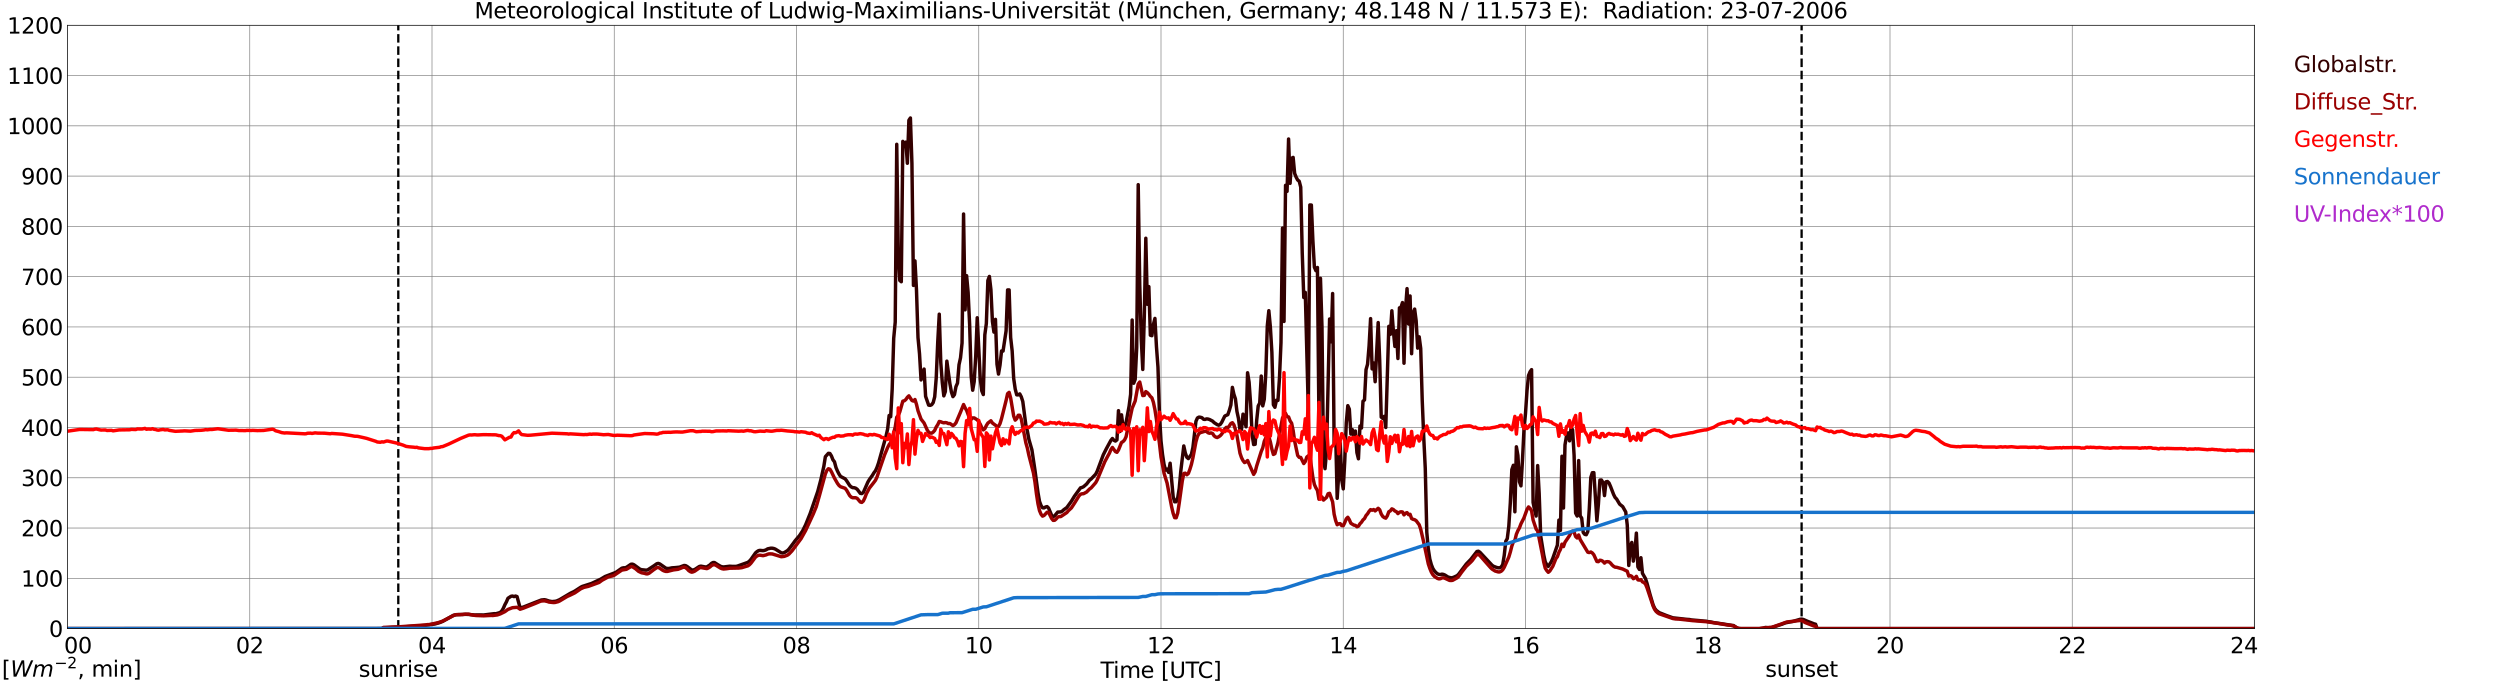 <?xml version="1.0" encoding="utf-8" standalone="no"?>
<!DOCTYPE svg PUBLIC "-//W3C//DTD SVG 1.1//EN"
  "http://www.w3.org/Graphics/SVG/1.1/DTD/svg11.dtd">
<svg xmlns:xlink="http://www.w3.org/1999/xlink" width="1085.4pt" height="296.64pt" viewBox="0 0 1085.4 296.64" xmlns="http://www.w3.org/2000/svg" version="1.1">
 <defs>
  <style type="text/css">*{stroke-linejoin: round; stroke-linecap: butt}</style>
 </defs>
 <g id="figure_1">
  <g id="patch_1">
   <path d="M 0 296.64 
L 1085.4 296.64 
L 1085.4 0 
L 0 0 
z
" style="fill: #ffffff"/>
  </g>
  <g id="axes_1">
   <g id="patch_2">
    <path d="M 29.306 272.909 
L 978.814 272.909 
L 978.814 10.976 
L 29.306 10.976 
z
" style="fill: #ffffff"/>
   </g>
   <g id="patch_3">
    <path d="M 978.814 272.909 
L 978.814 272.909 
L 978.814 10.976 
L 978.814 10.976 
z
" clip-path="url(#p4daf5db670)" style="fill: #d3d3d3; opacity: 0.25; stroke: #d3d3d3; stroke-linejoin: miter"/>
   </g>
   <g id="matplotlib.axis_1">
    <g id="xtick_1">
     <g id="line2d_1">
      <path d="M 29.306 272.909 
L 29.306 10.976 
" clip-path="url(#p4daf5db670)" style="fill: none; stroke: #808080; stroke-width: 0.3; stroke-linecap: square"/>
     </g>
     <g id="line2d_2"/>
     <g id="text_1">
      <!--    00 -->
      <g transform="translate(18.733 283.627) scale(0.095 -0.095)">
       <defs>
        <path id="DejaVuSans-20" transform="scale(0.016)"/>
        <path id="DejaVuSans-30" d="M 2034 4250 
Q 1547 4250 1301 3770 
Q 1056 3291 1056 2328 
Q 1056 1369 1301 889 
Q 1547 409 2034 409 
Q 2525 409 2770 889 
Q 3016 1369 3016 2328 
Q 3016 3291 2770 3770 
Q 2525 4250 2034 4250 
z
M 2034 4750 
Q 2819 4750 3233 4129 
Q 3647 3509 3647 2328 
Q 3647 1150 3233 529 
Q 2819 -91 2034 -91 
Q 1250 -91 836 529 
Q 422 1150 422 2328 
Q 422 3509 836 4129 
Q 1250 4750 2034 4750 
z
" transform="scale(0.016)"/>
       </defs>
       <use xlink:href="#DejaVuSans-20"/>
       <use xlink:href="#DejaVuSans-20" transform="translate(31.787 0)"/>
       <use xlink:href="#DejaVuSans-20" transform="translate(63.574 0)"/>
       <use xlink:href="#DejaVuSans-30" transform="translate(95.361 0)"/>
       <use xlink:href="#DejaVuSans-30" transform="translate(158.984 0)"/>
      </g>
     </g>
    </g>
    <g id="xtick_2">
     <g id="line2d_3">
      <path d="M 108.431 272.909 
L 108.431 10.976 
" clip-path="url(#p4daf5db670)" style="fill: none; stroke: #808080; stroke-width: 0.3; stroke-linecap: square"/>
     </g>
     <g id="line2d_4"/>
     <g id="text_2">
      <!-- 02 -->
      <g transform="translate(102.387 283.627) scale(0.095 -0.095)">
       <defs>
        <path id="DejaVuSans-32" d="M 1228 531 
L 3431 531 
L 3431 0 
L 469 0 
L 469 531 
Q 828 903 1448 1529 
Q 2069 2156 2228 2338 
Q 2531 2678 2651 2914 
Q 2772 3150 2772 3378 
Q 2772 3750 2511 3984 
Q 2250 4219 1831 4219 
Q 1534 4219 1204 4116 
Q 875 4013 500 3803 
L 500 4441 
Q 881 4594 1212 4672 
Q 1544 4750 1819 4750 
Q 2544 4750 2975 4387 
Q 3406 4025 3406 3419 
Q 3406 3131 3298 2873 
Q 3191 2616 2906 2266 
Q 2828 2175 2409 1742 
Q 1991 1309 1228 531 
z
" transform="scale(0.016)"/>
       </defs>
       <use xlink:href="#DejaVuSans-30"/>
       <use xlink:href="#DejaVuSans-32" transform="translate(63.623 0)"/>
      </g>
     </g>
    </g>
    <g id="xtick_3">
     <g id="line2d_5">
      <path d="M 187.557 272.909 
L 187.557 10.976 
" clip-path="url(#p4daf5db670)" style="fill: none; stroke: #808080; stroke-width: 0.3; stroke-linecap: square"/>
     </g>
     <g id="line2d_6"/>
     <g id="text_3">
      <!-- 04 -->
      <g transform="translate(181.513 283.627) scale(0.095 -0.095)">
       <defs>
        <path id="DejaVuSans-34" d="M 2419 4116 
L 825 1625 
L 2419 1625 
L 2419 4116 
z
M 2253 4666 
L 3047 4666 
L 3047 1625 
L 3713 1625 
L 3713 1100 
L 3047 1100 
L 3047 0 
L 2419 0 
L 2419 1100 
L 313 1100 
L 313 1709 
L 2253 4666 
z
" transform="scale(0.016)"/>
       </defs>
       <use xlink:href="#DejaVuSans-30"/>
       <use xlink:href="#DejaVuSans-34" transform="translate(63.623 0)"/>
      </g>
     </g>
    </g>
    <g id="xtick_4">
     <g id="line2d_7">
      <path d="M 266.683 272.909 
L 266.683 10.976 
" clip-path="url(#p4daf5db670)" style="fill: none; stroke: #808080; stroke-width: 0.3; stroke-linecap: square"/>
     </g>
     <g id="line2d_8"/>
     <g id="text_4">
      <!-- 06 -->
      <g transform="translate(260.638 283.627) scale(0.095 -0.095)">
       <defs>
        <path id="DejaVuSans-36" d="M 2113 2584 
Q 1688 2584 1439 2293 
Q 1191 2003 1191 1497 
Q 1191 994 1439 701 
Q 1688 409 2113 409 
Q 2538 409 2786 701 
Q 3034 994 3034 1497 
Q 3034 2003 2786 2293 
Q 2538 2584 2113 2584 
z
M 3366 4563 
L 3366 3988 
Q 3128 4100 2886 4159 
Q 2644 4219 2406 4219 
Q 1781 4219 1451 3797 
Q 1122 3375 1075 2522 
Q 1259 2794 1537 2939 
Q 1816 3084 2150 3084 
Q 2853 3084 3261 2657 
Q 3669 2231 3669 1497 
Q 3669 778 3244 343 
Q 2819 -91 2113 -91 
Q 1303 -91 875 529 
Q 447 1150 447 2328 
Q 447 3434 972 4092 
Q 1497 4750 2381 4750 
Q 2619 4750 2861 4703 
Q 3103 4656 3366 4563 
z
" transform="scale(0.016)"/>
       </defs>
       <use xlink:href="#DejaVuSans-30"/>
       <use xlink:href="#DejaVuSans-36" transform="translate(63.623 0)"/>
      </g>
     </g>
    </g>
    <g id="xtick_5">
     <g id="line2d_9">
      <path d="M 345.808 272.909 
L 345.808 10.976 
" clip-path="url(#p4daf5db670)" style="fill: none; stroke: #808080; stroke-width: 0.3; stroke-linecap: square"/>
     </g>
     <g id="line2d_10"/>
     <g id="text_5">
      <!-- 08 -->
      <g transform="translate(339.764 283.627) scale(0.095 -0.095)">
       <defs>
        <path id="DejaVuSans-38" d="M 2034 2216 
Q 1584 2216 1326 1975 
Q 1069 1734 1069 1313 
Q 1069 891 1326 650 
Q 1584 409 2034 409 
Q 2484 409 2743 651 
Q 3003 894 3003 1313 
Q 3003 1734 2745 1975 
Q 2488 2216 2034 2216 
z
M 1403 2484 
Q 997 2584 770 2862 
Q 544 3141 544 3541 
Q 544 4100 942 4425 
Q 1341 4750 2034 4750 
Q 2731 4750 3128 4425 
Q 3525 4100 3525 3541 
Q 3525 3141 3298 2862 
Q 3072 2584 2669 2484 
Q 3125 2378 3379 2068 
Q 3634 1759 3634 1313 
Q 3634 634 3220 271 
Q 2806 -91 2034 -91 
Q 1263 -91 848 271 
Q 434 634 434 1313 
Q 434 1759 690 2068 
Q 947 2378 1403 2484 
z
M 1172 3481 
Q 1172 3119 1398 2916 
Q 1625 2713 2034 2713 
Q 2441 2713 2670 2916 
Q 2900 3119 2900 3481 
Q 2900 3844 2670 4047 
Q 2441 4250 2034 4250 
Q 1625 4250 1398 4047 
Q 1172 3844 1172 3481 
z
" transform="scale(0.016)"/>
       </defs>
       <use xlink:href="#DejaVuSans-30"/>
       <use xlink:href="#DejaVuSans-38" transform="translate(63.623 0)"/>
      </g>
     </g>
    </g>
    <g id="xtick_6">
     <g id="line2d_11">
      <path d="M 424.934 272.909 
L 424.934 10.976 
" clip-path="url(#p4daf5db670)" style="fill: none; stroke: #808080; stroke-width: 0.3; stroke-linecap: square"/>
     </g>
     <g id="line2d_12"/>
     <g id="text_6">
      <!-- 10 -->
      <g transform="translate(418.89 283.627) scale(0.095 -0.095)">
       <defs>
        <path id="DejaVuSans-31" d="M 794 531 
L 1825 531 
L 1825 4091 
L 703 3866 
L 703 4441 
L 1819 4666 
L 2450 4666 
L 2450 531 
L 3481 531 
L 3481 0 
L 794 0 
L 794 531 
z
" transform="scale(0.016)"/>
       </defs>
       <use xlink:href="#DejaVuSans-31"/>
       <use xlink:href="#DejaVuSans-30" transform="translate(63.623 0)"/>
      </g>
     </g>
    </g>
    <g id="xtick_7">
     <g id="line2d_13">
      <path d="M 504.06 272.909 
L 504.06 10.976 
" clip-path="url(#p4daf5db670)" style="fill: none; stroke: #808080; stroke-width: 0.3; stroke-linecap: square"/>
     </g>
     <g id="line2d_14"/>
     <g id="text_7">
      <!-- 12 -->
      <g transform="translate(498.015 283.627) scale(0.095 -0.095)">
       <use xlink:href="#DejaVuSans-31"/>
       <use xlink:href="#DejaVuSans-32" transform="translate(63.623 0)"/>
      </g>
     </g>
    </g>
    <g id="xtick_8">
     <g id="line2d_15">
      <path d="M 583.185 272.909 
L 583.185 10.976 
" clip-path="url(#p4daf5db670)" style="fill: none; stroke: #808080; stroke-width: 0.3; stroke-linecap: square"/>
     </g>
     <g id="line2d_16"/>
     <g id="text_8">
      <!-- 14 -->
      <g transform="translate(577.141 283.627) scale(0.095 -0.095)">
       <use xlink:href="#DejaVuSans-31"/>
       <use xlink:href="#DejaVuSans-34" transform="translate(63.623 0)"/>
      </g>
     </g>
    </g>
    <g id="xtick_9">
     <g id="line2d_17">
      <path d="M 662.311 272.909 
L 662.311 10.976 
" clip-path="url(#p4daf5db670)" style="fill: none; stroke: #808080; stroke-width: 0.3; stroke-linecap: square"/>
     </g>
     <g id="line2d_18"/>
     <g id="text_9">
      <!-- 16 -->
      <g transform="translate(656.267 283.627) scale(0.095 -0.095)">
       <use xlink:href="#DejaVuSans-31"/>
       <use xlink:href="#DejaVuSans-36" transform="translate(63.623 0)"/>
      </g>
     </g>
    </g>
    <g id="xtick_10">
     <g id="line2d_19">
      <path d="M 741.437 272.909 
L 741.437 10.976 
" clip-path="url(#p4daf5db670)" style="fill: none; stroke: #808080; stroke-width: 0.3; stroke-linecap: square"/>
     </g>
     <g id="line2d_20"/>
     <g id="text_10">
      <!-- 18 -->
      <g transform="translate(735.392 283.627) scale(0.095 -0.095)">
       <use xlink:href="#DejaVuSans-31"/>
       <use xlink:href="#DejaVuSans-38" transform="translate(63.623 0)"/>
      </g>
     </g>
    </g>
    <g id="xtick_11">
     <g id="line2d_21">
      <path d="M 820.562 272.909 
L 820.562 10.976 
" clip-path="url(#p4daf5db670)" style="fill: none; stroke: #808080; stroke-width: 0.3; stroke-linecap: square"/>
     </g>
     <g id="line2d_22"/>
     <g id="text_11">
      <!-- 20 -->
      <g transform="translate(814.518 283.627) scale(0.095 -0.095)">
       <use xlink:href="#DejaVuSans-32"/>
       <use xlink:href="#DejaVuSans-30" transform="translate(63.623 0)"/>
      </g>
     </g>
    </g>
    <g id="xtick_12">
     <g id="line2d_23">
      <path d="M 899.688 272.909 
L 899.688 10.976 
" clip-path="url(#p4daf5db670)" style="fill: none; stroke: #808080; stroke-width: 0.3; stroke-linecap: square"/>
     </g>
     <g id="line2d_24"/>
     <g id="text_12">
      <!-- 22 -->
      <g transform="translate(893.644 283.627) scale(0.095 -0.095)">
       <use xlink:href="#DejaVuSans-32"/>
       <use xlink:href="#DejaVuSans-32" transform="translate(63.623 0)"/>
      </g>
     </g>
    </g>
    <g id="xtick_13">
     <g id="line2d_25">
      <path d="M 978.814 272.909 
L 978.814 10.976 
" clip-path="url(#p4daf5db670)" style="fill: none; stroke: #808080; stroke-width: 0.3; stroke-linecap: square"/>
     </g>
     <g id="line2d_26"/>
     <g id="text_13">
      <!-- 24    -->
      <g transform="translate(968.241 283.627) scale(0.095 -0.095)">
       <use xlink:href="#DejaVuSans-32"/>
       <use xlink:href="#DejaVuSans-34" transform="translate(63.623 0)"/>
       <use xlink:href="#DejaVuSans-20" transform="translate(127.246 0)"/>
       <use xlink:href="#DejaVuSans-20" transform="translate(159.033 0)"/>
       <use xlink:href="#DejaVuSans-20" transform="translate(190.82 0)"/>
      </g>
     </g>
    </g>
    <g id="text_14">
     <!-- Time [UTC] -->
     <g transform="translate(477.806 294.322) scale(0.095 -0.095)">
      <defs>
       <path id="DejaVuSans-54" d="M -19 4666 
L 3928 4666 
L 3928 4134 
L 2272 4134 
L 2272 0 
L 1638 0 
L 1638 4134 
L -19 4134 
L -19 4666 
z
" transform="scale(0.016)"/>
       <path id="DejaVuSans-69" d="M 603 3500 
L 1178 3500 
L 1178 0 
L 603 0 
L 603 3500 
z
M 603 4863 
L 1178 4863 
L 1178 4134 
L 603 4134 
L 603 4863 
z
" transform="scale(0.016)"/>
       <path id="DejaVuSans-6d" d="M 3328 2828 
Q 3544 3216 3844 3400 
Q 4144 3584 4550 3584 
Q 5097 3584 5394 3201 
Q 5691 2819 5691 2113 
L 5691 0 
L 5113 0 
L 5113 2094 
Q 5113 2597 4934 2840 
Q 4756 3084 4391 3084 
Q 3944 3084 3684 2787 
Q 3425 2491 3425 1978 
L 3425 0 
L 2847 0 
L 2847 2094 
Q 2847 2600 2669 2842 
Q 2491 3084 2119 3084 
Q 1678 3084 1418 2786 
Q 1159 2488 1159 1978 
L 1159 0 
L 581 0 
L 581 3500 
L 1159 3500 
L 1159 2956 
Q 1356 3278 1631 3431 
Q 1906 3584 2284 3584 
Q 2666 3584 2933 3390 
Q 3200 3197 3328 2828 
z
" transform="scale(0.016)"/>
       <path id="DejaVuSans-65" d="M 3597 1894 
L 3597 1613 
L 953 1613 
Q 991 1019 1311 708 
Q 1631 397 2203 397 
Q 2534 397 2845 478 
Q 3156 559 3463 722 
L 3463 178 
Q 3153 47 2828 -22 
Q 2503 -91 2169 -91 
Q 1331 -91 842 396 
Q 353 884 353 1716 
Q 353 2575 817 3079 
Q 1281 3584 2069 3584 
Q 2775 3584 3186 3129 
Q 3597 2675 3597 1894 
z
M 3022 2063 
Q 3016 2534 2758 2815 
Q 2500 3097 2075 3097 
Q 1594 3097 1305 2825 
Q 1016 2553 972 2059 
L 3022 2063 
z
" transform="scale(0.016)"/>
       <path id="DejaVuSans-5b" d="M 550 4863 
L 1875 4863 
L 1875 4416 
L 1125 4416 
L 1125 -397 
L 1875 -397 
L 1875 -844 
L 550 -844 
L 550 4863 
z
" transform="scale(0.016)"/>
       <path id="DejaVuSans-55" d="M 556 4666 
L 1191 4666 
L 1191 1831 
Q 1191 1081 1462 751 
Q 1734 422 2344 422 
Q 2950 422 3222 751 
Q 3494 1081 3494 1831 
L 3494 4666 
L 4128 4666 
L 4128 1753 
Q 4128 841 3676 375 
Q 3225 -91 2344 -91 
Q 1459 -91 1007 375 
Q 556 841 556 1753 
L 556 4666 
z
" transform="scale(0.016)"/>
       <path id="DejaVuSans-43" d="M 4122 4306 
L 4122 3641 
Q 3803 3938 3442 4084 
Q 3081 4231 2675 4231 
Q 1875 4231 1450 3742 
Q 1025 3253 1025 2328 
Q 1025 1406 1450 917 
Q 1875 428 2675 428 
Q 3081 428 3442 575 
Q 3803 722 4122 1019 
L 4122 359 
Q 3791 134 3420 21 
Q 3050 -91 2638 -91 
Q 1578 -91 968 557 
Q 359 1206 359 2328 
Q 359 3453 968 4101 
Q 1578 4750 2638 4750 
Q 3056 4750 3426 4639 
Q 3797 4528 4122 4306 
z
" transform="scale(0.016)"/>
       <path id="DejaVuSans-5d" d="M 1947 4863 
L 1947 -844 
L 622 -844 
L 622 -397 
L 1369 -397 
L 1369 4416 
L 622 4416 
L 622 4863 
L 1947 4863 
z
" transform="scale(0.016)"/>
      </defs>
      <use xlink:href="#DejaVuSans-54"/>
      <use xlink:href="#DejaVuSans-69" transform="translate(57.959 0)"/>
      <use xlink:href="#DejaVuSans-6d" transform="translate(85.742 0)"/>
      <use xlink:href="#DejaVuSans-65" transform="translate(183.154 0)"/>
      <use xlink:href="#DejaVuSans-20" transform="translate(244.678 0)"/>
      <use xlink:href="#DejaVuSans-5b" transform="translate(276.465 0)"/>
      <use xlink:href="#DejaVuSans-55" transform="translate(315.479 0)"/>
      <use xlink:href="#DejaVuSans-54" transform="translate(388.672 0)"/>
      <use xlink:href="#DejaVuSans-43" transform="translate(443.881 0)"/>
      <use xlink:href="#DejaVuSans-5d" transform="translate(513.705 0)"/>
     </g>
    </g>
   </g>
   <g id="matplotlib.axis_2">
    <g id="ytick_1">
     <g id="line2d_27">
      <path d="M 29.306 272.909 
L 978.814 272.909 
" clip-path="url(#p4daf5db670)" style="fill: none; stroke: #808080; stroke-width: 0.3; stroke-linecap: square"/>
     </g>
     <g id="line2d_28"/>
     <g id="text_15">
      <!-- 0 -->
      <g transform="translate(21.261 276.518) scale(0.095 -0.095)">
       <use xlink:href="#DejaVuSans-30"/>
      </g>
     </g>
    </g>
    <g id="ytick_2">
     <g id="line2d_29">
      <path d="M 29.306 251.081 
L 978.814 251.081 
" clip-path="url(#p4daf5db670)" style="fill: none; stroke: #808080; stroke-width: 0.3; stroke-linecap: square"/>
     </g>
     <g id="line2d_30"/>
     <g id="text_16">
      <!-- 100 -->
      <g transform="translate(9.173 254.69) scale(0.095 -0.095)">
       <use xlink:href="#DejaVuSans-31"/>
       <use xlink:href="#DejaVuSans-30" transform="translate(63.623 0)"/>
       <use xlink:href="#DejaVuSans-30" transform="translate(127.246 0)"/>
      </g>
     </g>
    </g>
    <g id="ytick_3">
     <g id="line2d_31">
      <path d="M 29.306 229.253 
L 978.814 229.253 
" clip-path="url(#p4daf5db670)" style="fill: none; stroke: #808080; stroke-width: 0.3; stroke-linecap: square"/>
     </g>
     <g id="line2d_32"/>
     <g id="text_17">
      <!-- 200 -->
      <g transform="translate(9.173 232.863) scale(0.095 -0.095)">
       <use xlink:href="#DejaVuSans-32"/>
       <use xlink:href="#DejaVuSans-30" transform="translate(63.623 0)"/>
       <use xlink:href="#DejaVuSans-30" transform="translate(127.246 0)"/>
      </g>
     </g>
    </g>
    <g id="ytick_4">
     <g id="line2d_33">
      <path d="M 29.306 207.426 
L 978.814 207.426 
" clip-path="url(#p4daf5db670)" style="fill: none; stroke: #808080; stroke-width: 0.3; stroke-linecap: square"/>
     </g>
     <g id="line2d_34"/>
     <g id="text_18">
      <!-- 300 -->
      <g transform="translate(9.173 211.035) scale(0.095 -0.095)">
       <defs>
        <path id="DejaVuSans-33" d="M 2597 2516 
Q 3050 2419 3304 2112 
Q 3559 1806 3559 1356 
Q 3559 666 3084 287 
Q 2609 -91 1734 -91 
Q 1441 -91 1130 -33 
Q 819 25 488 141 
L 488 750 
Q 750 597 1062 519 
Q 1375 441 1716 441 
Q 2309 441 2620 675 
Q 2931 909 2931 1356 
Q 2931 1769 2642 2001 
Q 2353 2234 1838 2234 
L 1294 2234 
L 1294 2753 
L 1863 2753 
Q 2328 2753 2575 2939 
Q 2822 3125 2822 3475 
Q 2822 3834 2567 4026 
Q 2313 4219 1838 4219 
Q 1578 4219 1281 4162 
Q 984 4106 628 3988 
L 628 4550 
Q 988 4650 1302 4700 
Q 1616 4750 1894 4750 
Q 2613 4750 3031 4423 
Q 3450 4097 3450 3541 
Q 3450 3153 3228 2886 
Q 3006 2619 2597 2516 
z
" transform="scale(0.016)"/>
       </defs>
       <use xlink:href="#DejaVuSans-33"/>
       <use xlink:href="#DejaVuSans-30" transform="translate(63.623 0)"/>
       <use xlink:href="#DejaVuSans-30" transform="translate(127.246 0)"/>
      </g>
     </g>
    </g>
    <g id="ytick_5">
     <g id="line2d_35">
      <path d="M 29.306 185.598 
L 978.814 185.598 
" clip-path="url(#p4daf5db670)" style="fill: none; stroke: #808080; stroke-width: 0.3; stroke-linecap: square"/>
     </g>
     <g id="line2d_36"/>
     <g id="text_19">
      <!-- 400 -->
      <g transform="translate(9.173 189.207) scale(0.095 -0.095)">
       <use xlink:href="#DejaVuSans-34"/>
       <use xlink:href="#DejaVuSans-30" transform="translate(63.623 0)"/>
       <use xlink:href="#DejaVuSans-30" transform="translate(127.246 0)"/>
      </g>
     </g>
    </g>
    <g id="ytick_6">
     <g id="line2d_37">
      <path d="M 29.306 163.77 
L 978.814 163.77 
" clip-path="url(#p4daf5db670)" style="fill: none; stroke: #808080; stroke-width: 0.3; stroke-linecap: square"/>
     </g>
     <g id="line2d_38"/>
     <g id="text_20">
      <!-- 500 -->
      <g transform="translate(9.173 167.379) scale(0.095 -0.095)">
       <defs>
        <path id="DejaVuSans-35" d="M 691 4666 
L 3169 4666 
L 3169 4134 
L 1269 4134 
L 1269 2991 
Q 1406 3038 1543 3061 
Q 1681 3084 1819 3084 
Q 2600 3084 3056 2656 
Q 3513 2228 3513 1497 
Q 3513 744 3044 326 
Q 2575 -91 1722 -91 
Q 1428 -91 1123 -41 
Q 819 9 494 109 
L 494 744 
Q 775 591 1075 516 
Q 1375 441 1709 441 
Q 2250 441 2565 725 
Q 2881 1009 2881 1497 
Q 2881 1984 2565 2268 
Q 2250 2553 1709 2553 
Q 1456 2553 1204 2497 
Q 953 2441 691 2322 
L 691 4666 
z
" transform="scale(0.016)"/>
       </defs>
       <use xlink:href="#DejaVuSans-35"/>
       <use xlink:href="#DejaVuSans-30" transform="translate(63.623 0)"/>
       <use xlink:href="#DejaVuSans-30" transform="translate(127.246 0)"/>
      </g>
     </g>
    </g>
    <g id="ytick_7">
     <g id="line2d_39">
      <path d="M 29.306 141.942 
L 978.814 141.942 
" clip-path="url(#p4daf5db670)" style="fill: none; stroke: #808080; stroke-width: 0.3; stroke-linecap: square"/>
     </g>
     <g id="line2d_40"/>
     <g id="text_21">
      <!-- 600 -->
      <g transform="translate(9.173 145.551) scale(0.095 -0.095)">
       <use xlink:href="#DejaVuSans-36"/>
       <use xlink:href="#DejaVuSans-30" transform="translate(63.623 0)"/>
       <use xlink:href="#DejaVuSans-30" transform="translate(127.246 0)"/>
      </g>
     </g>
    </g>
    <g id="ytick_8">
     <g id="line2d_41">
      <path d="M 29.306 120.114 
L 978.814 120.114 
" clip-path="url(#p4daf5db670)" style="fill: none; stroke: #808080; stroke-width: 0.3; stroke-linecap: square"/>
     </g>
     <g id="line2d_42"/>
     <g id="text_22">
      <!-- 700 -->
      <g transform="translate(9.173 123.724) scale(0.095 -0.095)">
       <defs>
        <path id="DejaVuSans-37" d="M 525 4666 
L 3525 4666 
L 3525 4397 
L 1831 0 
L 1172 0 
L 2766 4134 
L 525 4134 
L 525 4666 
z
" transform="scale(0.016)"/>
       </defs>
       <use xlink:href="#DejaVuSans-37"/>
       <use xlink:href="#DejaVuSans-30" transform="translate(63.623 0)"/>
       <use xlink:href="#DejaVuSans-30" transform="translate(127.246 0)"/>
      </g>
     </g>
    </g>
    <g id="ytick_9">
     <g id="line2d_43">
      <path d="M 29.306 98.287 
L 978.814 98.287 
" clip-path="url(#p4daf5db670)" style="fill: none; stroke: #808080; stroke-width: 0.3; stroke-linecap: square"/>
     </g>
     <g id="line2d_44"/>
     <g id="text_23">
      <!-- 800 -->
      <g transform="translate(9.173 101.896) scale(0.095 -0.095)">
       <use xlink:href="#DejaVuSans-38"/>
       <use xlink:href="#DejaVuSans-30" transform="translate(63.623 0)"/>
       <use xlink:href="#DejaVuSans-30" transform="translate(127.246 0)"/>
      </g>
     </g>
    </g>
    <g id="ytick_10">
     <g id="line2d_45">
      <path d="M 29.306 76.459 
L 978.814 76.459 
" clip-path="url(#p4daf5db670)" style="fill: none; stroke: #808080; stroke-width: 0.3; stroke-linecap: square"/>
     </g>
     <g id="line2d_46"/>
     <g id="text_24">
      <!-- 900 -->
      <g transform="translate(9.173 80.068) scale(0.095 -0.095)">
       <defs>
        <path id="DejaVuSans-39" d="M 703 97 
L 703 672 
Q 941 559 1184 500 
Q 1428 441 1663 441 
Q 2288 441 2617 861 
Q 2947 1281 2994 2138 
Q 2813 1869 2534 1725 
Q 2256 1581 1919 1581 
Q 1219 1581 811 2004 
Q 403 2428 403 3163 
Q 403 3881 828 4315 
Q 1253 4750 1959 4750 
Q 2769 4750 3195 4129 
Q 3622 3509 3622 2328 
Q 3622 1225 3098 567 
Q 2575 -91 1691 -91 
Q 1453 -91 1209 -44 
Q 966 3 703 97 
z
M 1959 2075 
Q 2384 2075 2632 2365 
Q 2881 2656 2881 3163 
Q 2881 3666 2632 3958 
Q 2384 4250 1959 4250 
Q 1534 4250 1286 3958 
Q 1038 3666 1038 3163 
Q 1038 2656 1286 2365 
Q 1534 2075 1959 2075 
z
" transform="scale(0.016)"/>
       </defs>
       <use xlink:href="#DejaVuSans-39"/>
       <use xlink:href="#DejaVuSans-30" transform="translate(63.623 0)"/>
       <use xlink:href="#DejaVuSans-30" transform="translate(127.246 0)"/>
      </g>
     </g>
    </g>
    <g id="ytick_11">
     <g id="line2d_47">
      <path d="M 29.306 54.631 
L 978.814 54.631 
" clip-path="url(#p4daf5db670)" style="fill: none; stroke: #808080; stroke-width: 0.3; stroke-linecap: square"/>
     </g>
     <g id="line2d_48"/>
     <g id="text_25">
      <!-- 1000 -->
      <g transform="translate(3.128 58.24) scale(0.095 -0.095)">
       <use xlink:href="#DejaVuSans-31"/>
       <use xlink:href="#DejaVuSans-30" transform="translate(63.623 0)"/>
       <use xlink:href="#DejaVuSans-30" transform="translate(127.246 0)"/>
       <use xlink:href="#DejaVuSans-30" transform="translate(190.869 0)"/>
      </g>
     </g>
    </g>
    <g id="ytick_12">
     <g id="line2d_49">
      <path d="M 29.306 32.803 
L 978.814 32.803 
" clip-path="url(#p4daf5db670)" style="fill: none; stroke: #808080; stroke-width: 0.3; stroke-linecap: square"/>
     </g>
     <g id="line2d_50"/>
     <g id="text_26">
      <!-- 1100 -->
      <g transform="translate(3.128 36.413) scale(0.095 -0.095)">
       <use xlink:href="#DejaVuSans-31"/>
       <use xlink:href="#DejaVuSans-31" transform="translate(63.623 0)"/>
       <use xlink:href="#DejaVuSans-30" transform="translate(127.246 0)"/>
       <use xlink:href="#DejaVuSans-30" transform="translate(190.869 0)"/>
      </g>
     </g>
    </g>
    <g id="ytick_13">
     <g id="line2d_51">
      <path d="M 29.306 10.976 
L 978.814 10.976 
" clip-path="url(#p4daf5db670)" style="fill: none; stroke: #808080; stroke-width: 0.3; stroke-linecap: square"/>
     </g>
     <g id="line2d_52"/>
     <g id="text_27">
      <!-- 1200 -->
      <g transform="translate(3.128 14.585) scale(0.095 -0.095)">
       <use xlink:href="#DejaVuSans-31"/>
       <use xlink:href="#DejaVuSans-32" transform="translate(63.623 0)"/>
       <use xlink:href="#DejaVuSans-30" transform="translate(127.246 0)"/>
       <use xlink:href="#DejaVuSans-30" transform="translate(190.869 0)"/>
      </g>
     </g>
    </g>
   </g>
   <g id="line2d_53">
    <path d="M 172.919 272.909 
L 172.919 10.976 
" clip-path="url(#p4daf5db670)" style="fill: none; stroke-dasharray: 3.7,1.6; stroke-dashoffset: 0; stroke: #000000"/>
   </g>
   <g id="line2d_54">
    <path d="M 782.186 272.909 
L 782.186 10.976 
" clip-path="url(#p4daf5db670)" style="fill: none; stroke-dasharray: 3.7,1.6; stroke-dashoffset: 0; stroke: #000000"/>
   </g>
   <g id="line2d_55">
    <path d="M 29.306 272.909 
L 165.798 272.909 
L 166.457 272.612 
L 171.073 272.367 
L 172.391 272.367 
L 184.26 271.549 
L 188.876 270.894 
L 190.854 270.32 
L 192.173 269.787 
L 196.788 267.166 
L 198.107 266.88 
L 202.063 266.716 
L 203.382 266.758 
L 206.02 267.002 
L 207.998 266.961 
L 209.976 267.002 
L 214.592 266.428 
L 215.251 266.47 
L 216.57 266.101 
L 217.229 265.856 
L 217.889 265.201 
L 218.548 264.053 
L 219.207 262.538 
L 219.867 261.31 
L 220.526 259.753 
L 221.845 258.893 
L 222.504 258.771 
L 223.164 259.018 
L 223.823 258.771 
L 224.482 259.018 
L 225.801 263.89 
L 227.12 263.604 
L 232.395 261.515 
L 235.033 260.491 
L 236.351 260.369 
L 237.011 260.491 
L 238.329 260.941 
L 239.648 261.187 
L 240.967 261.065 
L 241.626 260.941 
L 242.945 260.369 
L 247.561 257.625 
L 249.539 256.641 
L 252.176 254.921 
L 252.836 254.593 
L 256.792 253.325 
L 260.748 251.48 
L 262.726 250.293 
L 267.342 248.534 
L 269.98 246.689 
L 270.639 246.526 
L 271.298 246.526 
L 271.958 246.32 
L 273.936 244.969 
L 274.595 244.93 
L 275.255 245.216 
L 277.892 247.141 
L 278.552 247.346 
L 280.53 247.549 
L 281.189 247.427 
L 282.508 246.567 
L 283.827 245.707 
L 285.145 244.766 
L 285.805 244.6 
L 286.464 244.847 
L 289.102 246.689 
L 289.761 246.814 
L 290.42 246.814 
L 291.739 246.526 
L 293.058 246.445 
L 295.036 246.24 
L 297.014 245.502 
L 297.674 245.585 
L 298.333 245.954 
L 300.311 247.469 
L 300.971 247.469 
L 301.63 247.263 
L 303.608 245.954 
L 304.267 245.79 
L 305.586 246.034 
L 306.246 246.157 
L 306.905 246.117 
L 308.224 245.257 
L 308.883 244.6 
L 309.543 244.234 
L 310.202 244.234 
L 311.521 245.094 
L 312.839 245.871 
L 313.499 246.076 
L 314.158 246.157 
L 316.796 245.829 
L 318.114 245.912 
L 319.433 245.912 
L 320.093 245.79 
L 324.708 244.151 
L 325.368 243.618 
L 326.027 242.88 
L 328.005 240.056 
L 328.665 239.482 
L 329.324 239.074 
L 329.983 238.949 
L 331.302 239.074 
L 331.961 238.949 
L 332.621 238.705 
L 333.28 238.294 
L 334.599 238.008 
L 335.258 238.008 
L 335.918 238.131 
L 336.577 238.377 
L 339.215 240.014 
L 339.874 240.097 
L 340.533 239.892 
L 341.852 239.074 
L 342.512 238.417 
L 344.49 235.797 
L 345.149 234.854 
L 347.127 232.521 
L 348.446 230.513 
L 349.765 227.852 
L 351.743 222.939 
L 355.04 213.354 
L 356.359 208.358 
L 357.677 202.462 
L 358.337 198.284 
L 359.655 196.811 
L 360.315 196.891 
L 360.974 197.957 
L 361.634 199.635 
L 362.293 200.495 
L 362.952 202.994 
L 363.612 204.551 
L 364.271 205.819 
L 364.93 206.843 
L 366.249 207.539 
L 366.909 207.866 
L 367.568 208.726 
L 368.887 210.774 
L 369.546 211.389 
L 370.206 211.717 
L 370.865 211.758 
L 371.524 211.961 
L 372.184 212.455 
L 373.502 214.175 
L 374.162 214.297 
L 374.821 213.806 
L 376.799 209.301 
L 377.459 208.194 
L 378.777 206.352 
L 379.437 205.245 
L 380.096 204.385 
L 380.756 202.912 
L 381.415 201.028 
L 384.712 189.234 
L 385.371 186.244 
L 386.031 180.387 
L 386.69 180.92 
L 387.349 169.002 
L 388.009 146.888 
L 388.668 139.845 
L 389.328 62.649 
L 389.987 109.539 
L 390.646 121.743 
L 391.306 122.317 
L 391.965 61.38 
L 392.624 63.631 
L 393.284 61.708 
L 393.943 70.88 
L 394.603 52.206 
L 395.262 51.224 
L 395.921 70.963 
L 396.581 123.915 
L 397.24 113.267 
L 397.899 125.879 
L 398.559 146.561 
L 399.218 153.646 
L 399.878 164.949 
L 401.196 160.238 
L 401.856 172.073 
L 403.175 175.882 
L 403.834 176.007 
L 404.493 175.719 
L 405.153 174.778 
L 405.812 172.278 
L 406.471 164.13 
L 407.131 148.403 
L 407.79 136.405 
L 408.45 157.455 
L 409.109 166.136 
L 409.768 171.87 
L 410.428 169.987 
L 411.087 156.798 
L 412.406 166.586 
L 413.065 170.19 
L 413.725 172.198 
L 414.384 171.338 
L 415.043 167.856 
L 415.703 166.341 
L 416.362 158.355 
L 417.022 155.325 
L 417.681 148.936 
L 418.34 92.913 
L 419 134.521 
L 419.659 119.695 
L 420.318 126.944 
L 420.978 140.951 
L 421.637 163.392 
L 422.297 169.412 
L 422.956 165.686 
L 423.615 154.751 
L 424.275 137.961 
L 425.593 164.538 
L 426.253 169.698 
L 426.912 171.296 
L 427.572 145.374 
L 428.231 140.458 
L 428.89 121.784 
L 429.55 120.023 
L 430.209 125.715 
L 430.869 139.559 
L 431.528 144.186 
L 432.187 138.657 
L 432.847 158.11 
L 433.506 162.41 
L 434.165 158.518 
L 434.825 152.376 
L 435.484 152.417 
L 436.803 143.654 
L 437.462 125.879 
L 438.122 125.879 
L 438.781 146.52 
L 439.44 152.376 
L 440.1 164.294 
L 440.759 168.88 
L 441.419 171.418 
L 442.078 171.46 
L 442.737 171.01 
L 443.397 172.278 
L 444.056 174.326 
L 445.375 184.482 
L 446.034 187.104 
L 446.694 190.708 
L 448.012 195.294 
L 449.331 204.099 
L 450.65 213.887 
L 451.309 217.654 
L 451.969 219.457 
L 452.628 220.439 
L 453.287 220.522 
L 453.947 220.112 
L 454.606 219.948 
L 455.266 220.603 
L 456.584 223.757 
L 457.244 224.329 
L 457.903 223.921 
L 459.222 222.323 
L 460.541 222.242 
L 461.2 221.913 
L 461.859 221.299 
L 463.178 220.358 
L 465.156 217.613 
L 466.475 215.443 
L 469.113 211.798 
L 469.772 211.634 
L 470.431 211.306 
L 471.75 210.161 
L 473.069 208.441 
L 473.728 207.949 
L 475.706 205.86 
L 476.366 204.551 
L 479.003 197.466 
L 480.322 194.844 
L 482.3 191.199 
L 482.96 190.38 
L 483.619 191.157 
L 484.278 191.487 
L 484.938 190.954 
L 485.597 178.299 
L 486.256 187.309 
L 486.916 180.102 
L 487.575 185.342 
L 488.235 185.056 
L 488.894 183.417 
L 490.213 176.334 
L 490.872 171.174 
L 491.532 138.943 
L 492.191 166.383 
L 492.85 164.702 
L 493.51 150.983 
L 494.169 80.176 
L 494.828 123.627 
L 495.488 147.216 
L 496.147 160.402 
L 496.807 137.55 
L 497.466 103.438 
L 498.125 132.104 
L 498.785 124.447 
L 499.444 145.537 
L 500.103 145.742 
L 500.763 140.868 
L 501.422 138.247 
L 502.082 150.451 
L 502.741 159.378 
L 503.4 179.977 
L 504.06 191.445 
L 504.719 197.302 
L 505.379 201.602 
L 506.038 204.14 
L 506.697 203.649 
L 507.357 205.081 
L 508.016 201.111 
L 509.335 215.648 
L 509.994 217.859 
L 510.654 217.818 
L 511.313 216.139 
L 511.972 212.044 
L 512.632 204.715 
L 513.95 193.615 
L 514.61 196.645 
L 515.269 198.531 
L 515.929 199.103 
L 517.247 197.302 
L 517.907 194.311 
L 519.226 182.926 
L 519.885 181.453 
L 520.544 181.084 
L 521.204 181.167 
L 521.863 181.37 
L 522.522 182.027 
L 523.182 182.108 
L 523.841 181.863 
L 524.501 181.944 
L 525.16 182.149 
L 526.479 182.845 
L 527.138 183.5 
L 528.457 184.36 
L 529.116 184.607 
L 529.776 184.277 
L 530.435 183.336 
L 531.754 180.634 
L 533.073 180.019 
L 533.732 178.135 
L 534.391 175.843 
L 535.051 168.184 
L 535.71 171.174 
L 536.369 173.18 
L 537.029 178.626 
L 537.688 181.658 
L 538.348 186.694 
L 539.007 186.491 
L 539.666 179.813 
L 540.985 185.301 
L 541.644 161.836 
L 542.304 165.931 
L 542.963 175.391 
L 543.623 188.824 
L 544.282 193.002 
L 544.941 192.877 
L 545.601 182.518 
L 546.26 176.251 
L 546.919 174.983 
L 547.579 163.27 
L 548.238 176.21 
L 548.898 173.344 
L 549.557 162.122 
L 550.216 141.401 
L 550.876 134.89 
L 551.535 141.892 
L 552.195 152.909 
L 552.854 175.76 
L 553.513 176.825 
L 554.173 173.754 
L 554.832 173.835 
L 555.491 164.211 
L 556.151 148.772 
L 556.81 99.016 
L 557.47 139.559 
L 558.129 80.462 
L 558.788 83.084 
L 559.448 60.354 
L 560.107 79.602 
L 560.766 68.71 
L 561.426 68.341 
L 562.085 75.302 
L 562.745 76.941 
L 563.404 78.17 
L 564.063 78.661 
L 564.723 81.241 
L 565.382 109.827 
L 566.042 129.156 
L 566.701 126.944 
L 568.02 178.462 
L 568.679 88.982 
L 569.338 89.023 
L 569.998 104.379 
L 570.657 116.011 
L 571.317 117.526 
L 571.976 116.133 
L 572.635 182.887 
L 573.295 120.844 
L 573.954 142.139 
L 574.613 199.677 
L 575.273 203.486 
L 575.932 195.951 
L 577.251 138.493 
L 577.91 148.403 
L 578.57 127.436 
L 579.229 192.797 
L 579.889 188.455 
L 580.548 216.344 
L 581.207 206.024 
L 581.867 192.469 
L 582.526 208.358 
L 583.185 212.249 
L 583.845 200.004 
L 584.504 183.5 
L 585.164 176.129 
L 585.823 177.644 
L 586.482 188.455 
L 587.142 186.53 
L 587.801 190.094 
L 588.46 187.145 
L 589.12 196.523 
L 589.779 199.186 
L 590.439 184.973 
L 591.098 185.833 
L 591.757 174.204 
L 592.417 173.63 
L 593.076 160.485 
L 593.736 158.149 
L 594.395 150.206 
L 595.054 138.33 
L 595.714 160.158 
L 596.373 157.577 
L 597.032 165.726 
L 598.351 140.05 
L 599.011 156.595 
L 599.67 181.084 
L 600.329 181.658 
L 600.989 180.756 
L 601.648 185.589 
L 602.967 141.687 
L 603.626 145.168 
L 604.286 134.931 
L 604.945 143.654 
L 605.604 150.409 
L 606.264 143.571 
L 606.923 155.652 
L 607.582 133.661 
L 608.242 133.456 
L 608.901 131.367 
L 609.561 157.7 
L 610.22 134.193 
L 610.879 125.307 
L 611.539 140.705 
L 612.198 128.501 
L 612.858 153.563 
L 613.517 135.872 
L 614.176 134.193 
L 614.836 139.271 
L 615.495 151.147 
L 616.154 146.234 
L 616.814 151.269 
L 617.473 173.793 
L 618.133 189.931 
L 618.792 203.322 
L 619.451 231.045 
L 620.111 238.417 
L 620.77 242.717 
L 621.429 245.133 
L 622.089 246.814 
L 622.748 247.837 
L 623.408 248.573 
L 624.067 249.106 
L 624.726 249.394 
L 625.386 249.433 
L 626.045 249.269 
L 626.705 249.394 
L 627.364 249.68 
L 628.683 250.54 
L 630.001 250.867 
L 630.661 250.784 
L 631.32 250.54 
L 632.639 249.924 
L 633.298 249.269 
L 636.595 244.889 
L 638.573 242.841 
L 641.211 239.44 
L 641.87 239.318 
L 642.53 239.77 
L 647.805 245.421 
L 648.464 245.871 
L 649.783 246.362 
L 650.442 246.526 
L 651.102 246.526 
L 651.761 246.157 
L 652.42 245.133 
L 653.08 241.121 
L 653.739 235.018 
L 654.399 233.831 
L 655.058 228.507 
L 655.717 218.35 
L 656.377 203.894 
L 657.036 202.01 
L 657.695 222.201 
L 658.355 193.984 
L 659.014 197.751 
L 659.674 209.178 
L 660.333 210.938 
L 660.992 199.963 
L 661.652 186.449 
L 662.311 179.486 
L 662.97 169.535 
L 663.63 163.023 
L 664.289 161.426 
L 664.949 160.485 
L 665.608 218.145 
L 666.267 221.504 
L 666.927 224.043 
L 667.586 202.134 
L 668.246 214.214 
L 668.905 232.685 
L 670.224 240.874 
L 670.883 243.946 
L 671.542 245.174 
L 672.202 245.912 
L 673.521 243.865 
L 674.18 242.35 
L 676.158 236.657 
L 676.817 225.804 
L 677.477 230.268 
L 678.136 198.079 
L 678.796 220.561 
L 679.455 193.165 
L 680.114 189.274 
L 680.774 187.922 
L 681.433 191.404 
L 682.092 185.753 
L 682.752 186.571 
L 683.411 197.671 
L 684.071 222.773 
L 684.73 224.043 
L 685.389 199.963 
L 686.049 223.962 
L 686.708 224.944 
L 687.368 231.17 
L 688.027 231.988 
L 688.686 232.152 
L 689.346 230.801 
L 690.005 220.85 
L 690.664 207.295 
L 691.324 205.245 
L 691.983 205.206 
L 693.302 226.09 
L 693.961 218.924 
L 694.621 208.441 
L 695.28 208.399 
L 695.939 209.506 
L 696.599 215.157 
L 697.258 209.178 
L 697.918 209.054 
L 698.577 209.709 
L 699.236 211.226 
L 700.555 214.666 
L 701.215 215.975 
L 701.874 216.672 
L 703.193 218.883 
L 704.511 219.948 
L 705.83 222.281 
L 706.49 227.974 
L 707.149 245.502 
L 707.808 237.19 
L 708.468 235.509 
L 709.127 243.618 
L 709.786 239.851 
L 710.446 231.456 
L 711.105 246.117 
L 711.765 247.222 
L 712.424 242.145 
L 713.083 248.9 
L 714.402 251.195 
L 715.062 253.242 
L 716.38 258.116 
L 717.699 262.58 
L 718.358 264.053 
L 719.018 264.955 
L 720.337 265.978 
L 723.633 267.288 
L 725.612 267.984 
L 726.271 268.231 
L 732.205 268.886 
L 733.524 268.969 
L 734.184 269.133 
L 737.48 269.419 
L 740.118 269.665 
L 740.777 269.704 
L 741.437 269.868 
L 742.756 270.034 
L 744.074 270.32 
L 748.031 270.894 
L 751.327 271.425 
L 752.646 271.588 
L 753.965 272.573 
L 754.624 272.817 
L 755.943 272.909 
L 763.856 272.909 
L 765.174 272.817 
L 766.493 272.409 
L 768.471 272.573 
L 769.131 272.49 
L 773.746 270.975 
L 775.065 270.442 
L 777.043 270.034 
L 778.362 269.829 
L 779.681 269.419 
L 781.659 268.844 
L 782.318 268.805 
L 782.978 268.969 
L 784.956 269.829 
L 786.275 270.32 
L 787.593 270.853 
L 788.253 271.016 
L 788.912 272.909 
L 978.154 272.909 
L 978.154 272.909 
" clip-path="url(#p4daf5db670)" style="fill: none; stroke: #330000; stroke-width: 1.5; stroke-linecap: square"/>
   </g>
   <g id="line2d_56">
    <path d="M 29.306 272.909 
L 165.798 272.909 
L 166.457 272.396 
L 170.413 272.228 
L 173.051 272.145 
L 184.92 271.304 
L 185.579 271.178 
L 186.238 271.178 
L 187.557 270.927 
L 190.195 270.34 
L 192.173 269.667 
L 197.448 266.98 
L 198.107 266.854 
L 200.745 266.812 
L 202.063 266.644 
L 203.382 266.644 
L 205.36 267.066 
L 206.679 267.234 
L 209.976 267.358 
L 213.273 267.19 
L 213.932 267.234 
L 215.91 266.98 
L 217.229 266.52 
L 219.207 265.553 
L 220.526 264.588 
L 221.845 264.084 
L 222.504 263.833 
L 224.482 263.665 
L 225.142 264.001 
L 225.801 264.505 
L 227.12 264.084 
L 232.395 261.986 
L 234.373 261.146 
L 235.033 260.936 
L 236.351 260.851 
L 237.67 261.146 
L 238.329 261.397 
L 240.308 261.609 
L 240.967 261.565 
L 242.286 261.231 
L 242.945 260.936 
L 246.242 258.963 
L 247.561 258.376 
L 249.539 257.411 
L 252.176 255.606 
L 253.495 255.017 
L 255.473 254.556 
L 257.451 253.842 
L 260.089 252.877 
L 261.408 251.91 
L 264.045 250.483 
L 265.364 250.149 
L 266.023 250.022 
L 266.683 249.728 
L 268.661 248.385 
L 269.98 247.503 
L 271.958 247.167 
L 273.936 245.993 
L 274.595 246.076 
L 275.914 246.916 
L 277.233 248.049 
L 278.552 248.68 
L 279.87 248.931 
L 280.53 249.141 
L 281.189 249.141 
L 281.849 248.846 
L 283.827 247.335 
L 285.145 246.454 
L 285.805 246.371 
L 286.464 246.707 
L 287.783 247.63 
L 288.442 247.923 
L 289.102 248.091 
L 289.761 248.091 
L 292.399 247.421 
L 293.717 247.252 
L 294.377 247.167 
L 295.696 246.663 
L 296.355 246.371 
L 297.014 246.244 
L 297.674 246.454 
L 298.333 246.999 
L 298.992 247.713 
L 299.652 248.176 
L 300.311 248.427 
L 300.971 248.259 
L 301.63 247.966 
L 303.608 246.58 
L 304.267 246.412 
L 306.905 246.875 
L 307.564 246.58 
L 308.224 246.161 
L 308.883 245.572 
L 309.543 245.238 
L 310.202 245.153 
L 310.861 245.447 
L 312.839 246.663 
L 313.499 246.916 
L 314.158 247.043 
L 315.477 246.916 
L 316.796 246.707 
L 320.752 246.622 
L 322.071 246.454 
L 324.708 245.657 
L 325.368 245.194 
L 326.027 244.524 
L 328.005 241.878 
L 328.665 241.374 
L 329.324 241.082 
L 329.983 241.04 
L 331.302 241.25 
L 332.621 240.914 
L 333.28 240.619 
L 333.94 240.451 
L 335.258 240.495 
L 339.215 241.71 
L 340.533 241.542 
L 341.852 241.04 
L 342.512 240.578 
L 343.83 239.191 
L 347.787 233.861 
L 349.765 230.336 
L 353.062 223.198 
L 354.38 220.009 
L 355.699 215.393 
L 358.337 205.736 
L 358.996 204.226 
L 359.655 203.512 
L 360.315 203.721 
L 360.974 204.813 
L 362.293 207.585 
L 363.612 209.892 
L 364.271 210.774 
L 364.93 211.32 
L 366.909 211.992 
L 367.568 212.83 
L 368.887 215.139 
L 369.546 215.812 
L 370.206 216.104 
L 371.524 216.104 
L 372.184 216.399 
L 373.502 217.953 
L 374.162 218.121 
L 374.821 217.532 
L 375.481 216.148 
L 376.14 214.384 
L 377.459 211.907 
L 379.437 209.39 
L 380.096 208.508 
L 380.756 207.122 
L 382.074 203.219 
L 384.053 197.468 
L 385.371 194.32 
L 386.031 193.019 
L 386.69 192.137 
L 387.349 190.374 
L 388.668 185.421 
L 389.328 181.138 
L 389.987 180.383 
L 390.646 178.831 
L 391.965 174.171 
L 392.624 174.003 
L 393.284 173.457 
L 393.943 172.492 
L 394.603 171.862 
L 395.921 173.876 
L 396.581 174.129 
L 397.24 173.457 
L 397.899 175.557 
L 398.559 178.327 
L 399.878 181.979 
L 401.196 183.657 
L 402.515 186.595 
L 403.175 187.604 
L 403.834 188.023 
L 404.493 188.064 
L 405.153 187.604 
L 405.812 186.848 
L 406.471 185.379 
L 407.131 184.371 
L 407.79 182.985 
L 408.45 183.112 
L 409.109 183.406 
L 409.768 183.574 
L 410.428 183.448 
L 411.087 183.574 
L 411.746 183.908 
L 412.406 183.867 
L 413.725 184.79 
L 414.384 184.371 
L 415.043 183.574 
L 417.022 178.914 
L 418.34 175.64 
L 419 177.067 
L 419.659 178.159 
L 420.978 181.769 
L 421.637 182.062 
L 422.297 181.433 
L 422.956 181.433 
L 424.275 182.271 
L 424.934 183.07 
L 425.593 184.203 
L 426.253 185.672 
L 426.912 186.637 
L 427.572 186.135 
L 428.231 184.749 
L 428.89 183.699 
L 430.209 182.692 
L 430.869 183.657 
L 432.847 185.126 
L 433.506 185.168 
L 434.165 183.908 
L 434.825 181.769 
L 436.803 173.876 
L 437.462 170.897 
L 438.122 170.351 
L 438.781 172.785 
L 440.1 180.634 
L 440.759 182.398 
L 441.419 181.769 
L 442.078 180.3 
L 442.737 180.3 
L 443.397 181.937 
L 445.375 192.22 
L 446.034 194.53 
L 446.694 197.636 
L 448.672 205.317 
L 449.331 209.263 
L 449.991 214.467 
L 450.65 218.75 
L 451.309 221.688 
L 451.969 223.242 
L 452.628 224.08 
L 453.287 223.788 
L 454.606 222.402 
L 455.266 222.443 
L 456.584 225.13 
L 457.244 225.927 
L 457.903 225.885 
L 458.563 225.298 
L 459.222 224.501 
L 459.881 224.29 
L 460.541 224.29 
L 463.178 222.528 
L 463.838 221.729 
L 465.156 220.513 
L 466.475 218.499 
L 468.453 215.308 
L 469.113 214.594 
L 469.772 214.384 
L 470.431 214.343 
L 471.75 213.629 
L 473.069 212.284 
L 473.728 211.824 
L 475.706 209.556 
L 476.366 208.34 
L 479.663 200.447 
L 480.981 197.972 
L 481.641 196.795 
L 482.3 195.243 
L 482.96 194.276 
L 484.278 196.082 
L 484.938 196.376 
L 485.597 195.368 
L 486.916 192.094 
L 487.575 191.716 
L 488.235 191.002 
L 488.894 189.618 
L 491.532 177.236 
L 492.85 174.086 
L 494.169 166.741 
L 494.828 165.859 
L 496.147 171.737 
L 496.807 171.652 
L 497.466 170.015 
L 498.125 170.478 
L 498.785 171.191 
L 499.444 172.115 
L 500.103 172.702 
L 500.763 174.675 
L 501.422 177.864 
L 502.082 182.105 
L 503.4 192.683 
L 504.06 198.432 
L 505.379 205.444 
L 506.697 209.724 
L 508.675 220.051 
L 509.335 222.864 
L 509.994 224.752 
L 510.654 224.794 
L 511.313 222.779 
L 511.972 218.414 
L 513.291 208.886 
L 513.95 205.57 
L 514.61 205.444 
L 515.269 206.116 
L 515.929 205.57 
L 516.588 203.806 
L 517.247 201.665 
L 517.907 198.81 
L 519.226 191.801 
L 519.885 189.45 
L 520.544 188.232 
L 521.204 187.813 
L 523.182 187.226 
L 523.841 187.351 
L 524.501 187.896 
L 525.16 188.108 
L 525.819 187.94 
L 526.479 188.232 
L 527.138 189.241 
L 527.797 189.745 
L 528.457 189.955 
L 529.116 189.618 
L 529.776 189.156 
L 530.435 188.442 
L 531.754 186.218 
L 532.413 185.545 
L 533.073 185.713 
L 533.732 184.917 
L 534.391 183.867 
L 535.051 183.531 
L 535.71 184.454 
L 536.369 186.512 
L 537.029 189.031 
L 538.348 196.754 
L 539.007 198.686 
L 539.666 199.987 
L 540.326 200.825 
L 540.985 200.532 
L 541.644 199.945 
L 544.282 205.948 
L 544.941 204.856 
L 545.601 202.296 
L 547.579 195.999 
L 548.238 194.445 
L 548.898 191.592 
L 549.557 190.123 
L 550.216 189.199 
L 550.876 189.577 
L 551.535 191.843 
L 552.195 194.99 
L 552.854 197.3 
L 553.513 196.963 
L 554.832 192.22 
L 556.81 181.433 
L 557.47 180.551 
L 558.129 179.46 
L 558.788 180.887 
L 559.448 181.014 
L 560.107 182.734 
L 560.766 183.742 
L 561.426 186.89 
L 562.085 191.507 
L 563.404 197.762 
L 564.063 198.559 
L 564.723 198.601 
L 566.042 201.246 
L 566.701 200.364 
L 567.36 198.432 
L 568.02 197.887 
L 568.679 197.804 
L 569.998 207.332 
L 570.657 210.355 
L 571.317 211.824 
L 571.976 212.915 
L 572.635 216.735 
L 573.295 216.021 
L 573.954 215.77 
L 574.613 217.113 
L 575.932 215.938 
L 576.592 214.384 
L 577.251 214.175 
L 578.57 217.909 
L 579.229 223.242 
L 579.889 226.012 
L 580.548 227.817 
L 581.207 227.398 
L 581.867 227.354 
L 582.526 228.195 
L 583.185 228.236 
L 583.845 226.894 
L 584.504 225.257 
L 585.164 224.584 
L 585.823 225.634 
L 586.482 227.186 
L 587.801 227.985 
L 588.46 228.11 
L 589.12 228.699 
L 589.779 228.446 
L 590.439 227.398 
L 591.098 226.726 
L 591.757 225.717 
L 592.417 225.13 
L 593.076 223.829 
L 593.736 223.074 
L 594.395 222.024 
L 595.054 221.269 
L 595.714 221.52 
L 596.373 221.227 
L 597.032 221.814 
L 598.351 220.682 
L 599.011 221.31 
L 599.67 223.157 
L 600.329 224.207 
L 600.989 224.711 
L 601.648 224.962 
L 602.307 223.956 
L 602.967 222.192 
L 603.626 221.814 
L 604.286 220.933 
L 604.945 221.227 
L 605.604 221.856 
L 606.264 222.151 
L 606.923 222.989 
L 607.582 222.402 
L 608.242 222.192 
L 608.901 222.275 
L 609.561 223.534 
L 610.22 222.821 
L 610.879 222.57 
L 611.539 223.451 
L 612.198 223.283 
L 612.858 225.13 
L 613.517 225.466 
L 614.176 225.634 
L 614.836 226.053 
L 616.154 227.817 
L 616.814 229.747 
L 618.133 235.457 
L 620.111 244.816 
L 620.77 246.79 
L 621.429 248.385 
L 622.089 249.518 
L 622.748 250.232 
L 624.067 251.114 
L 624.726 251.323 
L 625.386 251.24 
L 626.045 250.904 
L 626.705 250.863 
L 627.364 251.072 
L 629.342 251.996 
L 630.001 252.037 
L 630.661 251.954 
L 632.639 250.863 
L 633.298 250.232 
L 634.617 248.385 
L 636.595 245.866 
L 638.573 244.02 
L 639.233 243.306 
L 640.552 241.459 
L 641.211 240.787 
L 641.87 240.704 
L 642.53 241.206 
L 647.145 246.454 
L 647.805 247.084 
L 649.123 247.923 
L 650.442 248.3 
L 651.102 248.3 
L 651.761 248.008 
L 652.42 247.377 
L 653.08 246.285 
L 655.058 241.878 
L 655.717 239.696 
L 656.377 237.094 
L 657.036 235.247 
L 657.695 234.616 
L 658.355 231.929 
L 659.014 230.377 
L 659.674 229.201 
L 660.333 227.439 
L 661.652 224.835 
L 662.97 221.184 
L 663.63 220.092 
L 664.289 220.723 
L 664.949 221.773 
L 665.608 225.761 
L 666.927 229.705 
L 667.586 230.504 
L 669.564 240.409 
L 670.224 244.02 
L 670.883 246.663 
L 671.542 247.713 
L 672.202 248.468 
L 672.861 247.923 
L 674.18 245.825 
L 675.499 242.551 
L 676.158 241.669 
L 676.817 239.781 
L 677.477 238.521 
L 678.136 236.253 
L 678.796 237.303 
L 679.455 235.415 
L 681.433 232.519 
L 682.092 231.133 
L 682.752 230.587 
L 683.411 231.05 
L 684.071 232.938 
L 684.73 233.566 
L 685.389 232.266 
L 686.049 234.239 
L 689.346 239.737 
L 690.005 239.905 
L 690.664 239.654 
L 691.324 240.073 
L 691.983 240.872 
L 693.302 243.769 
L 693.961 243.852 
L 694.621 243.223 
L 695.28 243.347 
L 695.939 243.725 
L 696.599 244.48 
L 697.258 243.893 
L 697.918 243.852 
L 698.577 243.935 
L 699.236 244.48 
L 699.896 245.279 
L 700.555 245.866 
L 701.215 246.244 
L 701.874 246.285 
L 704.511 247.043 
L 706.49 248.008 
L 707.149 250.105 
L 707.808 249.896 
L 708.468 250.232 
L 709.127 251.24 
L 709.786 250.946 
L 710.446 250.232 
L 711.105 251.742 
L 711.765 251.869 
L 712.424 251.659 
L 713.083 252.624 
L 713.743 252.919 
L 714.402 253.591 
L 715.062 255.185 
L 717.699 263.078 
L 718.358 264.547 
L 719.018 265.47 
L 719.677 266.057 
L 720.337 266.476 
L 724.952 268.072 
L 726.271 268.535 
L 727.59 268.744 
L 728.909 268.786 
L 734.843 269.458 
L 740.777 269.918 
L 746.052 270.674 
L 750.009 271.346 
L 751.327 271.473 
L 752.646 271.765 
L 754.624 272.773 
L 755.284 272.909 
L 763.856 272.9 
L 765.174 272.691 
L 767.812 272.479 
L 768.471 272.354 
L 769.131 272.354 
L 770.449 271.933 
L 773.087 271.01 
L 775.725 270.045 
L 781.659 269.373 
L 782.318 269.499 
L 782.978 269.794 
L 783.637 270.255 
L 787.593 271.809 
L 788.253 271.892 
L 788.912 272.909 
L 978.154 272.909 
L 978.154 272.909 
" clip-path="url(#p4daf5db670)" style="fill: none; stroke: #990000; stroke-width: 1.5; stroke-linecap: square"/>
   </g>
   <g id="line2d_57">
    <path d="M 29.306 187.206 
L 34.581 186.445 
L 40.515 186.536 
L 41.175 186.333 
L 41.834 186.25 
L 43.153 186.578 
L 43.812 186.711 
L 45.79 186.691 
L 46.45 186.897 
L 48.428 186.833 
L 49.087 187.056 
L 51.725 186.663 
L 56.34 186.589 
L 57 186.41 
L 58.319 186.473 
L 58.978 186.484 
L 59.637 186.231 
L 61.615 186.272 
L 62.934 185.986 
L 63.594 186.375 
L 64.253 186.261 
L 65.572 186.32 
L 66.231 186.111 
L 66.89 186.394 
L 67.55 186.475 
L 68.209 186.698 
L 68.869 186.774 
L 69.528 186.606 
L 70.847 186.44 
L 71.506 186.645 
L 72.825 186.587 
L 73.484 186.844 
L 76.122 187.261 
L 79.419 187.11 
L 80.078 187.054 
L 82.716 187.193 
L 84.694 186.886 
L 87.331 186.814 
L 88.65 186.67 
L 89.309 186.521 
L 89.969 186.619 
L 91.288 186.44 
L 91.947 186.477 
L 94.584 186.141 
L 99.2 186.8 
L 102.497 186.748 
L 103.816 186.934 
L 105.135 186.923 
L 106.453 186.964 
L 107.113 186.857 
L 109.091 186.897 
L 109.75 186.84 
L 111.728 186.945 
L 114.366 186.89 
L 118.322 186.316 
L 118.982 186.567 
L 119.641 187.03 
L 120.96 187.368 
L 122.278 187.818 
L 123.597 188.001 
L 124.257 187.916 
L 132.169 188.337 
L 132.829 188.322 
L 133.488 188.104 
L 134.807 188.053 
L 135.466 188.176 
L 136.785 187.933 
L 138.104 188.056 
L 140.741 188.069 
L 143.379 188.313 
L 144.038 188.184 
L 148.654 188.503 
L 152.61 189.129 
L 153.929 189.389 
L 155.247 189.435 
L 157.885 190.022 
L 159.204 190.332 
L 163.16 191.596 
L 163.819 191.899 
L 165.138 192.022 
L 165.798 191.806 
L 166.457 191.93 
L 167.776 191.502 
L 168.435 191.5 
L 172.391 192.408 
L 175.029 193.266 
L 176.348 193.812 
L 177.666 193.982 
L 179.645 194.159 
L 180.304 194.266 
L 180.963 194.178 
L 181.623 194.447 
L 184.26 194.781 
L 186.238 194.787 
L 186.898 194.672 
L 187.557 194.689 
L 188.217 194.503 
L 190.854 194.194 
L 191.513 193.945 
L 192.173 193.892 
L 194.81 192.799 
L 200.085 190.304 
L 201.404 189.758 
L 203.382 188.944 
L 204.042 188.82 
L 204.701 188.857 
L 206.02 188.728 
L 207.339 188.848 
L 209.976 188.702 
L 215.251 188.791 
L 216.57 189.116 
L 217.229 189.143 
L 217.889 189.411 
L 219.207 190.965 
L 221.186 189.843 
L 221.845 189.752 
L 222.504 188.518 
L 223.164 187.818 
L 223.823 187.909 
L 224.482 187.562 
L 225.142 187.062 
L 225.801 188.018 
L 226.461 188.675 
L 229.098 188.996 
L 230.417 188.929 
L 239.648 188.071 
L 246.242 188.335 
L 246.901 188.455 
L 247.561 188.355 
L 253.495 188.71 
L 254.155 188.632 
L 254.814 188.68 
L 256.133 188.455 
L 256.792 188.566 
L 257.451 188.44 
L 259.43 188.468 
L 262.067 188.745 
L 264.045 188.63 
L 266.023 188.979 
L 266.683 189.077 
L 268.002 188.944 
L 273.936 189.167 
L 274.595 189.101 
L 275.255 188.854 
L 277.892 188.49 
L 279.87 188.215 
L 283.827 188.337 
L 285.145 188.49 
L 285.805 188.372 
L 286.464 188.025 
L 287.124 187.975 
L 287.783 187.741 
L 290.42 187.665 
L 291.08 187.702 
L 292.399 187.575 
L 293.717 187.516 
L 295.696 187.593 
L 296.355 187.58 
L 299.652 187.017 
L 300.971 187.012 
L 302.289 187.433 
L 303.608 187.337 
L 304.267 187.331 
L 304.927 187.191 
L 308.224 187.248 
L 308.883 187.429 
L 309.543 187.383 
L 310.861 187.102 
L 314.158 187.071 
L 315.477 187.117 
L 316.136 187.003 
L 320.752 187.204 
L 322.071 187.124 
L 322.73 187.226 
L 324.049 186.955 
L 324.708 186.873 
L 325.368 187.036 
L 326.027 187.038 
L 327.346 187.416 
L 328.005 187.44 
L 329.983 187.176 
L 331.961 187.274 
L 332.621 187.001 
L 334.599 187.209 
L 335.258 187.202 
L 337.236 186.866 
L 338.555 186.857 
L 339.215 186.785 
L 341.852 187.102 
L 344.49 187.311 
L 345.149 187.466 
L 345.808 187.442 
L 347.127 187.599 
L 347.787 187.433 
L 349.765 187.669 
L 350.424 187.977 
L 351.743 188.202 
L 352.402 187.868 
L 353.062 188.298 
L 355.04 189.158 
L 355.699 188.964 
L 356.359 189.937 
L 357.677 190.889 
L 358.337 190.43 
L 358.996 190.42 
L 359.655 190.839 
L 360.315 190.382 
L 361.634 189.845 
L 362.293 189.869 
L 362.952 189.326 
L 364.271 189.136 
L 364.93 189.357 
L 366.249 189.254 
L 366.909 188.977 
L 368.227 188.743 
L 369.546 188.737 
L 370.206 188.933 
L 370.865 188.505 
L 371.524 188.427 
L 372.184 188.514 
L 373.502 188.265 
L 374.821 188.51 
L 375.481 188.798 
L 376.14 188.892 
L 376.799 189.099 
L 377.459 188.667 
L 378.118 188.691 
L 378.777 188.844 
L 379.437 188.579 
L 382.074 189.313 
L 382.734 189.944 
L 383.393 189.941 
L 384.053 190.426 
L 384.712 190.544 
L 385.371 190.791 
L 386.031 188.553 
L 386.69 190.43 
L 387.349 194.41 
L 388.009 187.586 
L 388.668 198.795 
L 389.328 203.479 
L 389.987 177.107 
L 390.646 187.859 
L 391.306 183.919 
L 391.965 200.895 
L 392.624 192.502 
L 393.284 194.329 
L 393.943 188.4 
L 394.603 201.702 
L 395.262 193.903 
L 395.921 191.559 
L 396.581 182.195 
L 397.24 197.169 
L 397.899 190.433 
L 398.559 186.846 
L 399.218 188.156 
L 399.878 188.145 
L 400.537 191.657 
L 401.856 188.206 
L 402.515 188.883 
L 403.175 189.11 
L 403.834 189.981 
L 404.493 189.743 
L 405.812 190.374 
L 406.471 192.072 
L 407.131 191.533 
L 407.79 193.392 
L 408.45 186.373 
L 409.109 188.187 
L 409.768 188.248 
L 411.087 193.072 
L 411.746 187.455 
L 412.406 190.022 
L 413.065 188.171 
L 413.725 188.896 
L 414.384 190.024 
L 415.043 190.319 
L 415.703 191.515 
L 416.362 193.582 
L 417.022 191.64 
L 417.681 191.819 
L 418.34 202.604 
L 419 188.13 
L 419.659 182.599 
L 420.318 184.471 
L 420.978 177.318 
L 421.637 186.034 
L 422.956 190.917 
L 423.615 190.937 
L 424.275 195.968 
L 424.934 182.544 
L 425.593 187.892 
L 426.912 189.965 
L 427.572 202.521 
L 428.231 187.929 
L 428.89 188.713 
L 429.55 199.698 
L 430.209 189.348 
L 430.869 194.861 
L 432.187 187.883 
L 432.847 186.002 
L 434.165 192.244 
L 434.825 193.425 
L 435.484 190.489 
L 436.144 192.677 
L 436.803 191.072 
L 437.462 191.539 
L 438.122 192.74 
L 438.781 186.947 
L 439.44 185.283 
L 440.1 187.451 
L 440.759 188.619 
L 441.419 187.674 
L 442.078 188.012 
L 442.737 187.289 
L 443.397 186.862 
L 444.056 186.676 
L 444.716 185.766 
L 445.375 185.517 
L 446.034 185.434 
L 446.694 185.617 
L 448.012 184.688 
L 448.672 183.659 
L 449.331 183.539 
L 449.991 182.797 
L 450.65 182.895 
L 451.309 182.806 
L 452.628 183.408 
L 453.287 184.135 
L 453.947 184.124 
L 455.266 183.926 
L 455.925 183.363 
L 456.584 183.563 
L 457.244 183.622 
L 457.903 183.557 
L 458.563 184.039 
L 459.222 183.611 
L 459.881 183.332 
L 460.541 183.98 
L 461.2 183.786 
L 461.859 184.373 
L 462.519 183.86 
L 463.178 184.175 
L 463.838 183.766 
L 464.497 184.288 
L 465.816 184.223 
L 466.475 184.14 
L 467.794 184.48 
L 468.453 184.502 
L 469.113 184.397 
L 470.431 184.722 
L 471.091 185.172 
L 471.75 185.139 
L 472.409 185.305 
L 473.069 184.55 
L 473.728 185.471 
L 474.388 185.026 
L 475.706 185.179 
L 476.366 185.083 
L 477.685 185.779 
L 478.344 185.74 
L 479.003 185.844 
L 480.981 185.757 
L 481.641 185.137 
L 482.3 184.753 
L 482.96 185.229 
L 484.278 185.087 
L 484.938 185.563 
L 485.597 187.65 
L 486.256 185.406 
L 486.916 186.925 
L 487.575 184.375 
L 488.235 186.03 
L 488.894 186.464 
L 489.553 185.812 
L 490.213 186.039 
L 490.872 187.331 
L 491.532 206.328 
L 492.191 186.039 
L 492.85 187.075 
L 493.51 185.29 
L 494.169 204.357 
L 494.828 186.6 
L 495.488 188.451 
L 496.147 185.51 
L 496.807 200 
L 497.466 190.313 
L 498.125 177.085 
L 498.785 187.37 
L 499.444 182.996 
L 500.103 187.244 
L 500.763 188.763 
L 501.422 190.743 
L 502.082 185.08 
L 502.741 183.325 
L 503.4 178.934 
L 504.06 182.204 
L 505.379 180.678 
L 506.038 181.3 
L 506.697 181.533 
L 507.357 181.411 
L 508.016 182.487 
L 508.675 181.252 
L 509.335 179.571 
L 510.654 181.856 
L 511.313 181.974 
L 511.972 183.234 
L 512.632 183.919 
L 513.95 183.784 
L 514.61 182.876 
L 515.269 184.039 
L 515.929 183.919 
L 517.247 184.179 
L 517.907 184.587 
L 518.566 186.017 
L 519.226 187.145 
L 520.544 186.685 
L 521.204 185.938 
L 521.863 186.325 
L 522.522 185.661 
L 523.182 185.663 
L 523.841 185.855 
L 524.501 186.37 
L 525.819 186.128 
L 526.479 186.03 
L 527.138 186.515 
L 527.797 186.486 
L 528.457 186.696 
L 529.116 186.266 
L 529.776 186.491 
L 530.435 186.975 
L 531.094 187.084 
L 531.754 187.416 
L 532.413 186.853 
L 533.732 187.134 
L 534.391 187.887 
L 535.051 190.352 
L 535.71 188.123 
L 536.369 188.376 
L 537.029 187.737 
L 537.688 187.3 
L 538.348 187.06 
L 539.007 188.173 
L 539.666 190.845 
L 540.326 187.344 
L 540.985 188.147 
L 541.644 194.947 
L 542.304 188.51 
L 542.963 185.703 
L 544.282 186.187 
L 544.941 187.252 
L 545.601 189.76 
L 546.26 186.798 
L 546.919 184.788 
L 547.579 188.152 
L 548.238 185.139 
L 548.898 188.815 
L 549.557 183.913 
L 550.216 198.387 
L 550.876 178.696 
L 551.535 189.319 
L 552.195 183.683 
L 552.854 182.341 
L 553.513 182.714 
L 554.173 185.646 
L 554.832 187.32 
L 555.491 188.641 
L 556.151 192.777 
L 556.81 201.635 
L 557.47 161.79 
L 558.129 199.284 
L 558.788 195.999 
L 559.448 193.691 
L 560.107 184.978 
L 560.766 191.284 
L 561.426 190.319 
L 562.745 191.053 
L 563.404 191.138 
L 564.063 192.113 
L 564.723 192.078 
L 565.382 187.451 
L 566.042 188.499 
L 566.701 181.83 
L 567.36 190.568 
L 568.02 171.752 
L 568.679 211.85 
L 569.338 192.668 
L 569.998 191.613 
L 570.657 189.852 
L 571.317 193.499 
L 571.976 195.481 
L 572.635 174.695 
L 573.295 216.744 
L 573.954 186.903 
L 574.613 181.132 
L 575.273 186.154 
L 575.932 184.12 
L 576.592 194.999 
L 577.251 199.076 
L 577.91 194.25 
L 579.229 192.908 
L 579.889 186.462 
L 580.548 188.149 
L 581.207 196.985 
L 581.867 191.539 
L 582.526 188.261 
L 583.185 189.361 
L 583.845 190.991 
L 584.504 195.87 
L 585.164 192.273 
L 585.823 190.011 
L 586.482 191.074 
L 587.142 190.062 
L 587.801 189.915 
L 588.46 191.792 
L 589.12 189.573 
L 589.779 190.459 
L 590.439 192.428 
L 591.098 189.509 
L 591.757 192.781 
L 593.076 191.029 
L 594.395 192.043 
L 595.054 193.032 
L 595.714 187.898 
L 596.373 186.37 
L 597.032 189.695 
L 597.692 195.187 
L 598.351 195.665 
L 599.011 188.71 
L 599.67 183.085 
L 600.329 190.184 
L 600.989 192.382 
L 601.648 189.265 
L 602.307 200.345 
L 602.967 196.261 
L 603.626 189.614 
L 604.286 192.508 
L 604.945 190.241 
L 605.604 188.959 
L 606.264 191.825 
L 606.923 189.031 
L 607.582 196.132 
L 608.242 192.679 
L 608.901 192.928 
L 609.561 186.48 
L 610.22 192.611 
L 610.879 193.539 
L 611.539 189.516 
L 612.198 193.914 
L 612.858 187.311 
L 613.517 193.537 
L 614.176 190.601 
L 614.836 189.706 
L 615.495 189.284 
L 616.154 191.478 
L 616.814 190.546 
L 617.473 187.263 
L 618.133 187.023 
L 618.792 187.049 
L 619.451 184.934 
L 620.111 187.13 
L 620.77 188.435 
L 621.429 188.999 
L 622.089 189.068 
L 622.748 190.352 
L 623.408 190.149 
L 624.067 190.614 
L 624.726 189.789 
L 625.386 189.33 
L 626.045 189.055 
L 626.705 188.641 
L 627.364 188.643 
L 628.023 188.39 
L 628.683 187.632 
L 629.342 187.794 
L 630.001 187.342 
L 630.661 187.224 
L 631.32 186.859 
L 632.639 185.639 
L 633.298 185.757 
L 633.958 185.292 
L 634.617 185.377 
L 635.276 185.063 
L 637.914 184.871 
L 638.573 184.991 
L 639.892 185.624 
L 640.552 185.434 
L 641.211 185.836 
L 641.87 186.056 
L 643.848 186.161 
L 644.508 185.775 
L 645.167 186.03 
L 645.827 185.873 
L 646.486 185.978 
L 647.805 185.676 
L 649.123 185.476 
L 649.783 185.288 
L 650.442 185.218 
L 651.102 184.779 
L 652.42 184.718 
L 653.08 185.336 
L 653.739 184.749 
L 654.399 184.552 
L 655.058 184.77 
L 655.717 186.202 
L 656.377 186.6 
L 657.036 184.227 
L 657.695 180.789 
L 658.355 188.448 
L 659.014 181.468 
L 659.674 181.946 
L 660.333 180.202 
L 660.992 184.705 
L 661.652 186.05 
L 662.311 184.69 
L 662.97 186.028 
L 663.63 185.364 
L 664.289 184.454 
L 664.949 184.065 
L 665.608 180.996 
L 666.927 183.243 
L 667.586 188.654 
L 668.246 176.899 
L 668.905 181.736 
L 669.564 182.799 
L 670.224 182.31 
L 671.542 182.692 
L 672.202 182.666 
L 672.861 183.166 
L 673.521 183.166 
L 674.18 183.821 
L 675.499 184.465 
L 676.158 184.825 
L 676.817 189.429 
L 677.477 184.031 
L 678.136 187.7 
L 678.796 187.01 
L 679.455 188.529 
L 680.114 185.205 
L 680.774 184.869 
L 681.433 182.605 
L 682.092 185.539 
L 682.752 184.541 
L 683.411 181.948 
L 684.071 180.377 
L 684.73 187.63 
L 685.389 193.462 
L 686.049 179.578 
L 686.708 187.213 
L 687.368 184.692 
L 688.027 187.327 
L 689.346 189.418 
L 690.005 191.952 
L 690.664 188.211 
L 691.324 187.973 
L 691.983 188.73 
L 692.643 187.185 
L 693.302 189.516 
L 693.961 189.634 
L 694.621 189.981 
L 695.28 188.278 
L 695.939 188.213 
L 696.599 189.514 
L 697.258 189.341 
L 697.918 188.512 
L 698.577 188.173 
L 699.236 188.529 
L 699.896 188.56 
L 700.555 188.837 
L 701.215 188.435 
L 701.874 188.59 
L 702.533 188.496 
L 703.852 188.924 
L 704.511 188.66 
L 705.171 189.455 
L 705.83 189.228 
L 706.49 186.061 
L 707.149 187.872 
L 707.808 191.293 
L 709.127 189.501 
L 709.786 190.533 
L 710.446 191.085 
L 711.105 188.099 
L 711.765 190.042 
L 712.424 191.12 
L 713.083 188.202 
L 713.743 188.741 
L 714.402 188.603 
L 715.062 187.953 
L 715.721 187.488 
L 716.38 187.359 
L 717.04 186.931 
L 718.358 186.576 
L 719.018 186.835 
L 719.677 186.945 
L 720.337 186.907 
L 720.996 187.449 
L 721.655 187.61 
L 722.974 188.545 
L 724.293 189.188 
L 724.952 189.608 
L 725.612 189.636 
L 726.271 189.359 
L 729.568 188.817 
L 730.227 188.617 
L 731.546 188.429 
L 732.865 188.134 
L 734.184 187.883 
L 734.843 187.839 
L 736.821 187.281 
L 740.118 186.659 
L 740.777 186.652 
L 744.074 185.497 
L 746.052 184.26 
L 748.031 183.618 
L 748.69 183.616 
L 750.009 183.118 
L 751.327 182.915 
L 751.987 182.992 
L 752.646 183.751 
L 753.965 181.981 
L 755.284 182.059 
L 756.602 182.745 
L 757.262 183.683 
L 757.921 183.411 
L 758.581 183.393 
L 759.24 182.78 
L 759.899 182.47 
L 760.559 182.361 
L 761.218 182.653 
L 762.537 182.636 
L 763.856 182.882 
L 765.174 182.625 
L 765.834 182.086 
L 766.493 182.219 
L 767.153 181.52 
L 768.471 182.601 
L 769.131 182.819 
L 770.449 182.876 
L 771.109 183.446 
L 772.428 183.107 
L 773.087 182.741 
L 773.746 183.133 
L 774.406 183.657 
L 775.065 183.55 
L 775.725 183.288 
L 776.384 183.64 
L 777.043 183.487 
L 778.362 184.089 
L 779.681 184.528 
L 780.34 185.17 
L 781 185.273 
L 781.659 185.681 
L 782.318 185.84 
L 783.637 185.652 
L 784.296 186.187 
L 784.956 186.063 
L 786.275 186.563 
L 786.934 186.48 
L 788.253 186.988 
L 788.912 185.373 
L 789.572 185.665 
L 790.231 185.543 
L 790.89 186.041 
L 791.55 186.246 
L 792.209 186.7 
L 793.528 187.069 
L 794.187 187.361 
L 794.847 187.158 
L 795.506 187.394 
L 796.165 187.835 
L 796.825 187.748 
L 797.484 187.366 
L 798.803 187.313 
L 799.462 187.132 
L 800.122 187.287 
L 801.44 187.861 
L 803.419 188.625 
L 804.078 188.492 
L 804.737 188.916 
L 806.056 188.728 
L 806.715 188.951 
L 807.375 188.924 
L 808.034 189.271 
L 810.012 189.474 
L 810.672 189.315 
L 811.331 188.99 
L 811.99 188.87 
L 812.65 189.232 
L 813.309 189.256 
L 813.969 188.767 
L 814.628 188.82 
L 815.287 189.075 
L 815.947 189.103 
L 816.606 188.848 
L 817.925 189.175 
L 818.584 189.167 
L 821.222 189.649 
L 825.178 188.876 
L 826.497 189.282 
L 827.156 189.535 
L 827.816 189.461 
L 828.475 189.232 
L 830.453 187.361 
L 831.112 186.942 
L 831.772 186.787 
L 833.091 186.955 
L 834.409 187.244 
L 835.728 187.392 
L 837.706 187.981 
L 839.684 189.559 
L 840.344 190.153 
L 841.663 190.987 
L 842.322 191.589 
L 844.3 192.853 
L 846.938 193.707 
L 849.575 193.96 
L 850.235 193.875 
L 850.894 193.984 
L 852.213 193.759 
L 857.488 193.735 
L 858.147 193.681 
L 858.806 193.914 
L 860.125 193.892 
L 860.785 194.069 
L 866.06 194.076 
L 866.719 194.211 
L 868.697 193.962 
L 869.357 194.102 
L 870.675 193.971 
L 871.335 194.095 
L 873.313 193.943 
L 875.95 194.231 
L 877.269 194.119 
L 879.907 194.141 
L 880.566 194.242 
L 883.204 194.152 
L 884.522 194.314 
L 885.841 194.069 
L 886.5 194.257 
L 887.16 194.255 
L 887.819 194.447 
L 888.479 194.464 
L 889.138 194.593 
L 891.775 194.501 
L 892.435 194.41 
L 893.754 194.431 
L 894.413 194.353 
L 895.072 194.514 
L 895.732 194.29 
L 896.391 194.381 
L 901.007 194.303 
L 902.985 194.357 
L 903.644 194.573 
L 904.304 194.501 
L 904.963 194.597 
L 905.622 194.228 
L 906.282 194.163 
L 906.941 194.274 
L 907.601 194.156 
L 908.26 194.242 
L 908.919 194.213 
L 910.238 194.364 
L 911.557 194.272 
L 914.194 194.534 
L 914.854 194.462 
L 916.173 194.632 
L 917.491 194.405 
L 919.469 194.484 
L 920.788 194.279 
L 921.448 194.425 
L 928.041 194.458 
L 928.701 194.608 
L 929.36 194.589 
L 930.02 194.44 
L 930.679 194.471 
L 931.338 194.375 
L 931.998 194.503 
L 932.657 194.364 
L 933.976 194.37 
L 934.635 194.634 
L 935.954 194.641 
L 937.273 194.938 
L 937.932 194.658 
L 939.251 194.691 
L 939.91 194.833 
L 940.57 194.663 
L 944.526 194.8 
L 947.163 194.763 
L 947.823 194.861 
L 948.482 194.776 
L 949.801 195.102 
L 950.46 194.918 
L 951.779 194.973 
L 952.438 194.977 
L 953.098 194.837 
L 953.757 194.933 
L 954.417 194.868 
L 955.735 195.006 
L 957.714 195.169 
L 958.373 195.265 
L 959.032 195.15 
L 959.692 195.163 
L 960.351 195.047 
L 961.67 195.211 
L 962.329 195.211 
L 962.989 195.35 
L 963.648 195.309 
L 966.285 195.628 
L 966.945 195.449 
L 968.264 195.54 
L 968.923 195.436 
L 970.242 195.488 
L 970.901 195.732 
L 971.561 195.787 
L 972.22 195.606 
L 974.198 195.558 
L 975.517 195.612 
L 976.176 195.542 
L 976.836 195.673 
L 977.495 195.601 
L 978.154 195.684 
L 978.154 195.684 
" clip-path="url(#p4daf5db670)" style="fill: none; stroke: #ff0000; stroke-width: 1.5; stroke-linecap: square"/>
   </g>
   <g id="line2d_58">
    <path d="M 29.306 272.909 
L 219.207 272.808 
L 225.142 270.864 
L 388.009 270.864 
L 399.878 266.935 
L 402.515 266.845 
L 407.131 266.845 
L 409.109 266.24 
L 411.746 266.216 
L 412.406 266.022 
L 417.681 265.996 
L 420.318 265.162 
L 422.297 264.525 
L 423.615 264.525 
L 426.912 263.501 
L 428.231 263.446 
L 440.1 259.537 
L 441.419 259.465 
L 494.169 259.378 
L 496.147 258.965 
L 497.466 258.965 
L 500.103 258.188 
L 501.422 258.182 
L 502.741 257.887 
L 504.06 257.795 
L 542.304 257.747 
L 543.623 257.315 
L 549.557 257.033 
L 551.535 256.542 
L 553.513 256.008 
L 554.832 255.87 
L 556.151 255.853 
L 558.129 255.257 
L 568.679 251.871 
L 569.998 251.509 
L 575.273 249.832 
L 576.592 249.688 
L 580.548 248.514 
L 581.867 248.475 
L 583.185 248.06 
L 584.504 247.827 
L 606.264 240.652 
L 620.111 236.181 
L 653.739 236.181 
L 656.377 235.352 
L 665.608 232.305 
L 666.927 232.244 
L 668.246 232.211 
L 668.905 231.993 
L 676.158 231.982 
L 678.136 231.969 
L 680.774 231.248 
L 684.73 229.958 
L 686.049 229.856 
L 686.708 229.653 
L 687.368 229.653 
L 688.027 229.526 
L 690.005 229.526 
L 691.324 229.183 
L 707.808 223.799 
L 709.786 223.192 
L 711.765 222.565 
L 713.083 222.513 
L 714.402 222.447 
L 978.154 222.447 
L 978.154 222.447 
" clip-path="url(#p4daf5db670)" style="fill: none; stroke: #1773cc; stroke-width: 1.5; stroke-linecap: square"/>
   </g>
   <g id="line2d_59">
    <path d="M 0 0 
" clip-path="url(#p4daf5db670)" style="fill: none; stroke: #b02bcc; stroke-width: 1.5; stroke-linecap: square"/>
   </g>
   <g id="patch_4">
    <path d="M 29.306 272.909 
L 29.306 10.976 
" style="fill: none; stroke: #000000; stroke-width: 0.3; stroke-linejoin: miter; stroke-linecap: square"/>
   </g>
   <g id="patch_5">
    <path d="M 978.814 272.909 
L 978.814 10.976 
" style="fill: none; stroke: #000000; stroke-width: 0.3; stroke-linejoin: miter; stroke-linecap: square"/>
   </g>
   <g id="patch_6">
    <path d="M 29.306 272.909 
L 978.814 272.909 
" style="fill: none; stroke: #000000; stroke-width: 0.3; stroke-linejoin: miter; stroke-linecap: square"/>
   </g>
   <g id="patch_7">
    <path d="M 29.306 10.976 
L 978.814 10.976 
" style="fill: none; stroke: #000000; stroke-width: 0.3; stroke-linejoin: miter; stroke-linecap: square"/>
   </g>
   <g id="text_28">
    <!-- sunrise -->
    <g transform="translate(155.754 293.863) scale(0.095 -0.095)">
     <defs>
      <path id="DejaVuSans-73" d="M 2834 3397 
L 2834 2853 
Q 2591 2978 2328 3040 
Q 2066 3103 1784 3103 
Q 1356 3103 1142 2972 
Q 928 2841 928 2578 
Q 928 2378 1081 2264 
Q 1234 2150 1697 2047 
L 1894 2003 
Q 2506 1872 2764 1633 
Q 3022 1394 3022 966 
Q 3022 478 2636 193 
Q 2250 -91 1575 -91 
Q 1294 -91 989 -36 
Q 684 19 347 128 
L 347 722 
Q 666 556 975 473 
Q 1284 391 1588 391 
Q 1994 391 2212 530 
Q 2431 669 2431 922 
Q 2431 1156 2273 1281 
Q 2116 1406 1581 1522 
L 1381 1569 
Q 847 1681 609 1914 
Q 372 2147 372 2553 
Q 372 3047 722 3315 
Q 1072 3584 1716 3584 
Q 2034 3584 2315 3537 
Q 2597 3491 2834 3397 
z
" transform="scale(0.016)"/>
      <path id="DejaVuSans-75" d="M 544 1381 
L 544 3500 
L 1119 3500 
L 1119 1403 
Q 1119 906 1312 657 
Q 1506 409 1894 409 
Q 2359 409 2629 706 
Q 2900 1003 2900 1516 
L 2900 3500 
L 3475 3500 
L 3475 0 
L 2900 0 
L 2900 538 
Q 2691 219 2414 64 
Q 2138 -91 1772 -91 
Q 1169 -91 856 284 
Q 544 659 544 1381 
z
M 1991 3584 
L 1991 3584 
z
" transform="scale(0.016)"/>
      <path id="DejaVuSans-6e" d="M 3513 2113 
L 3513 0 
L 2938 0 
L 2938 2094 
Q 2938 2591 2744 2837 
Q 2550 3084 2163 3084 
Q 1697 3084 1428 2787 
Q 1159 2491 1159 1978 
L 1159 0 
L 581 0 
L 581 3500 
L 1159 3500 
L 1159 2956 
Q 1366 3272 1645 3428 
Q 1925 3584 2291 3584 
Q 2894 3584 3203 3211 
Q 3513 2838 3513 2113 
z
" transform="scale(0.016)"/>
      <path id="DejaVuSans-72" d="M 2631 2963 
Q 2534 3019 2420 3045 
Q 2306 3072 2169 3072 
Q 1681 3072 1420 2755 
Q 1159 2438 1159 1844 
L 1159 0 
L 581 0 
L 581 3500 
L 1159 3500 
L 1159 2956 
Q 1341 3275 1631 3429 
Q 1922 3584 2338 3584 
Q 2397 3584 2469 3576 
Q 2541 3569 2628 3553 
L 2631 2963 
z
" transform="scale(0.016)"/>
     </defs>
     <use xlink:href="#DejaVuSans-73"/>
     <use xlink:href="#DejaVuSans-75" transform="translate(52.1 0)"/>
     <use xlink:href="#DejaVuSans-6e" transform="translate(115.479 0)"/>
     <use xlink:href="#DejaVuSans-72" transform="translate(178.857 0)"/>
     <use xlink:href="#DejaVuSans-69" transform="translate(219.971 0)"/>
     <use xlink:href="#DejaVuSans-73" transform="translate(247.754 0)"/>
     <use xlink:href="#DejaVuSans-65" transform="translate(299.854 0)"/>
    </g>
   </g>
   <g id="text_29">
    <!-- sunset -->
    <g transform="translate(766.432 293.863) scale(0.095 -0.095)">
     <defs>
      <path id="DejaVuSans-74" d="M 1172 4494 
L 1172 3500 
L 2356 3500 
L 2356 3053 
L 1172 3053 
L 1172 1153 
Q 1172 725 1289 603 
Q 1406 481 1766 481 
L 2356 481 
L 2356 0 
L 1766 0 
Q 1100 0 847 248 
Q 594 497 594 1153 
L 594 3053 
L 172 3053 
L 172 3500 
L 594 3500 
L 594 4494 
L 1172 4494 
z
" transform="scale(0.016)"/>
     </defs>
     <use xlink:href="#DejaVuSans-73"/>
     <use xlink:href="#DejaVuSans-75" transform="translate(52.1 0)"/>
     <use xlink:href="#DejaVuSans-6e" transform="translate(115.479 0)"/>
     <use xlink:href="#DejaVuSans-73" transform="translate(178.857 0)"/>
     <use xlink:href="#DejaVuSans-65" transform="translate(230.957 0)"/>
     <use xlink:href="#DejaVuSans-74" transform="translate(292.48 0)"/>
    </g>
   </g>
   <g id="text_30">
    <!-- [$Wm^{-2}$, min] -->
    <g transform="translate(0.821 293.863) scale(0.095 -0.095)">
     <defs>
      <path id="DejaVuSans-Oblique-57" d="M 616 4666 
L 1228 4666 
L 1453 697 
L 3213 4666 
L 3916 4666 
L 4147 697 
L 5888 4666 
L 6528 4666 
L 4453 0 
L 3659 0 
L 3444 3891 
L 1697 0 
L 903 0 
L 616 4666 
z
" transform="scale(0.016)"/>
      <path id="DejaVuSans-Oblique-6d" d="M 5747 2113 
L 5338 0 
L 4763 0 
L 5166 2094 
Q 5191 2228 5203 2325 
Q 5216 2422 5216 2491 
Q 5216 2772 5059 2928 
Q 4903 3084 4622 3084 
Q 4203 3084 3875 2770 
Q 3547 2456 3450 1953 
L 3066 0 
L 2491 0 
L 2900 2094 
Q 2925 2209 2937 2307 
Q 2950 2406 2950 2484 
Q 2950 2769 2794 2926 
Q 2638 3084 2363 3084 
Q 1938 3084 1609 2770 
Q 1281 2456 1184 1953 
L 800 0 
L 225 0 
L 909 3500 
L 1484 3500 
L 1375 2956 
Q 1609 3263 1923 3423 
Q 2238 3584 2597 3584 
Q 2978 3584 3223 3384 
Q 3469 3184 3519 2828 
Q 3781 3197 4126 3390 
Q 4472 3584 4856 3584 
Q 5306 3584 5551 3325 
Q 5797 3066 5797 2591 
Q 5797 2488 5784 2364 
Q 5772 2241 5747 2113 
z
" transform="scale(0.016)"/>
      <path id="DejaVuSans-2212" d="M 678 2272 
L 4684 2272 
L 4684 1741 
L 678 1741 
L 678 2272 
z
" transform="scale(0.016)"/>
      <path id="DejaVuSans-2c" d="M 750 794 
L 1409 794 
L 1409 256 
L 897 -744 
L 494 -744 
L 750 256 
L 750 794 
z
" transform="scale(0.016)"/>
     </defs>
     <use xlink:href="#DejaVuSans-5b" transform="translate(0 0.766)"/>
     <use xlink:href="#DejaVuSans-Oblique-57" transform="translate(39.014 0.766)"/>
     <use xlink:href="#DejaVuSans-Oblique-6d" transform="translate(137.891 0.766)"/>
     <use xlink:href="#DejaVuSans-2212" transform="translate(239.953 39.047) scale(0.7)"/>
     <use xlink:href="#DejaVuSans-32" transform="translate(298.605 39.047) scale(0.7)"/>
     <use xlink:href="#DejaVuSans-2c" transform="translate(345.875 0.766)"/>
     <use xlink:href="#DejaVuSans-20" transform="translate(377.663 0.766)"/>
     <use xlink:href="#DejaVuSans-6d" transform="translate(409.45 0.766)"/>
     <use xlink:href="#DejaVuSans-69" transform="translate(506.862 0.766)"/>
     <use xlink:href="#DejaVuSans-6e" transform="translate(534.645 0.766)"/>
     <use xlink:href="#DejaVuSans-5d" transform="translate(598.024 0.766)"/>
    </g>
   </g>
   <g id="text_31">
    <!-- Globalstr. -->
    <g style="fill: #330000" transform="translate(995.905 31.291) scale(0.095 -0.095)">
     <defs>
      <path id="DejaVuSans-47" d="M 3809 666 
L 3809 1919 
L 2778 1919 
L 2778 2438 
L 4434 2438 
L 4434 434 
Q 4069 175 3628 42 
Q 3188 -91 2688 -91 
Q 1594 -91 976 548 
Q 359 1188 359 2328 
Q 359 3472 976 4111 
Q 1594 4750 2688 4750 
Q 3144 4750 3555 4637 
Q 3966 4525 4313 4306 
L 4313 3634 
Q 3963 3931 3569 4081 
Q 3175 4231 2741 4231 
Q 1884 4231 1454 3753 
Q 1025 3275 1025 2328 
Q 1025 1384 1454 906 
Q 1884 428 2741 428 
Q 3075 428 3337 486 
Q 3600 544 3809 666 
z
" transform="scale(0.016)"/>
      <path id="DejaVuSans-6c" d="M 603 4863 
L 1178 4863 
L 1178 0 
L 603 0 
L 603 4863 
z
" transform="scale(0.016)"/>
      <path id="DejaVuSans-6f" d="M 1959 3097 
Q 1497 3097 1228 2736 
Q 959 2375 959 1747 
Q 959 1119 1226 758 
Q 1494 397 1959 397 
Q 2419 397 2687 759 
Q 2956 1122 2956 1747 
Q 2956 2369 2687 2733 
Q 2419 3097 1959 3097 
z
M 1959 3584 
Q 2709 3584 3137 3096 
Q 3566 2609 3566 1747 
Q 3566 888 3137 398 
Q 2709 -91 1959 -91 
Q 1206 -91 779 398 
Q 353 888 353 1747 
Q 353 2609 779 3096 
Q 1206 3584 1959 3584 
z
" transform="scale(0.016)"/>
      <path id="DejaVuSans-62" d="M 3116 1747 
Q 3116 2381 2855 2742 
Q 2594 3103 2138 3103 
Q 1681 3103 1420 2742 
Q 1159 2381 1159 1747 
Q 1159 1113 1420 752 
Q 1681 391 2138 391 
Q 2594 391 2855 752 
Q 3116 1113 3116 1747 
z
M 1159 2969 
Q 1341 3281 1617 3432 
Q 1894 3584 2278 3584 
Q 2916 3584 3314 3078 
Q 3713 2572 3713 1747 
Q 3713 922 3314 415 
Q 2916 -91 2278 -91 
Q 1894 -91 1617 61 
Q 1341 213 1159 525 
L 1159 0 
L 581 0 
L 581 4863 
L 1159 4863 
L 1159 2969 
z
" transform="scale(0.016)"/>
      <path id="DejaVuSans-61" d="M 2194 1759 
Q 1497 1759 1228 1600 
Q 959 1441 959 1056 
Q 959 750 1161 570 
Q 1363 391 1709 391 
Q 2188 391 2477 730 
Q 2766 1069 2766 1631 
L 2766 1759 
L 2194 1759 
z
M 3341 1997 
L 3341 0 
L 2766 0 
L 2766 531 
Q 2569 213 2275 61 
Q 1981 -91 1556 -91 
Q 1019 -91 701 211 
Q 384 513 384 1019 
Q 384 1609 779 1909 
Q 1175 2209 1959 2209 
L 2766 2209 
L 2766 2266 
Q 2766 2663 2505 2880 
Q 2244 3097 1772 3097 
Q 1472 3097 1187 3025 
Q 903 2953 641 2809 
L 641 3341 
Q 956 3463 1253 3523 
Q 1550 3584 1831 3584 
Q 2591 3584 2966 3190 
Q 3341 2797 3341 1997 
z
" transform="scale(0.016)"/>
      <path id="DejaVuSans-2e" d="M 684 794 
L 1344 794 
L 1344 0 
L 684 0 
L 684 794 
z
" transform="scale(0.016)"/>
     </defs>
     <use xlink:href="#DejaVuSans-47"/>
     <use xlink:href="#DejaVuSans-6c" transform="translate(77.49 0)"/>
     <use xlink:href="#DejaVuSans-6f" transform="translate(105.273 0)"/>
     <use xlink:href="#DejaVuSans-62" transform="translate(166.455 0)"/>
     <use xlink:href="#DejaVuSans-61" transform="translate(229.932 0)"/>
     <use xlink:href="#DejaVuSans-6c" transform="translate(291.211 0)"/>
     <use xlink:href="#DejaVuSans-73" transform="translate(318.994 0)"/>
     <use xlink:href="#DejaVuSans-74" transform="translate(371.094 0)"/>
     <use xlink:href="#DejaVuSans-72" transform="translate(410.303 0)"/>
     <use xlink:href="#DejaVuSans-2e" transform="translate(442.291 0)"/>
    </g>
   </g>
   <g id="text_32">
    <!-- Diffuse_Str. -->
    <g style="fill: #990000" transform="translate(995.905 47.531) scale(0.095 -0.095)">
     <defs>
      <path id="DejaVuSans-44" d="M 1259 4147 
L 1259 519 
L 2022 519 
Q 2988 519 3436 956 
Q 3884 1394 3884 2338 
Q 3884 3275 3436 3711 
Q 2988 4147 2022 4147 
L 1259 4147 
z
M 628 4666 
L 1925 4666 
Q 3281 4666 3915 4102 
Q 4550 3538 4550 2338 
Q 4550 1131 3912 565 
Q 3275 0 1925 0 
L 628 0 
L 628 4666 
z
" transform="scale(0.016)"/>
      <path id="DejaVuSans-66" d="M 2375 4863 
L 2375 4384 
L 1825 4384 
Q 1516 4384 1395 4259 
Q 1275 4134 1275 3809 
L 1275 3500 
L 2222 3500 
L 2222 3053 
L 1275 3053 
L 1275 0 
L 697 0 
L 697 3053 
L 147 3053 
L 147 3500 
L 697 3500 
L 697 3744 
Q 697 4328 969 4595 
Q 1241 4863 1831 4863 
L 2375 4863 
z
" transform="scale(0.016)"/>
      <path id="DejaVuSans-5f" d="M 3263 -1063 
L 3263 -1509 
L -63 -1509 
L -63 -1063 
L 3263 -1063 
z
" transform="scale(0.016)"/>
      <path id="DejaVuSans-53" d="M 3425 4513 
L 3425 3897 
Q 3066 4069 2747 4153 
Q 2428 4238 2131 4238 
Q 1616 4238 1336 4038 
Q 1056 3838 1056 3469 
Q 1056 3159 1242 3001 
Q 1428 2844 1947 2747 
L 2328 2669 
Q 3034 2534 3370 2195 
Q 3706 1856 3706 1288 
Q 3706 609 3251 259 
Q 2797 -91 1919 -91 
Q 1588 -91 1214 -16 
Q 841 59 441 206 
L 441 856 
Q 825 641 1194 531 
Q 1563 422 1919 422 
Q 2459 422 2753 634 
Q 3047 847 3047 1241 
Q 3047 1584 2836 1778 
Q 2625 1972 2144 2069 
L 1759 2144 
Q 1053 2284 737 2584 
Q 422 2884 422 3419 
Q 422 4038 858 4394 
Q 1294 4750 2059 4750 
Q 2388 4750 2728 4690 
Q 3069 4631 3425 4513 
z
" transform="scale(0.016)"/>
     </defs>
     <use xlink:href="#DejaVuSans-44"/>
     <use xlink:href="#DejaVuSans-69" transform="translate(77.002 0)"/>
     <use xlink:href="#DejaVuSans-66" transform="translate(104.785 0)"/>
     <use xlink:href="#DejaVuSans-66" transform="translate(139.99 0)"/>
     <use xlink:href="#DejaVuSans-75" transform="translate(175.195 0)"/>
     <use xlink:href="#DejaVuSans-73" transform="translate(238.574 0)"/>
     <use xlink:href="#DejaVuSans-65" transform="translate(290.674 0)"/>
     <use xlink:href="#DejaVuSans-5f" transform="translate(352.197 0)"/>
     <use xlink:href="#DejaVuSans-53" transform="translate(402.197 0)"/>
     <use xlink:href="#DejaVuSans-74" transform="translate(465.674 0)"/>
     <use xlink:href="#DejaVuSans-72" transform="translate(504.883 0)"/>
     <use xlink:href="#DejaVuSans-2e" transform="translate(536.871 0)"/>
    </g>
   </g>
   <g id="text_33">
    <!-- Gegenstr. -->
    <g style="fill: #ff0000" transform="translate(995.905 63.771) scale(0.095 -0.095)">
     <defs>
      <path id="DejaVuSans-67" d="M 2906 1791 
Q 2906 2416 2648 2759 
Q 2391 3103 1925 3103 
Q 1463 3103 1205 2759 
Q 947 2416 947 1791 
Q 947 1169 1205 825 
Q 1463 481 1925 481 
Q 2391 481 2648 825 
Q 2906 1169 2906 1791 
z
M 3481 434 
Q 3481 -459 3084 -895 
Q 2688 -1331 1869 -1331 
Q 1566 -1331 1297 -1286 
Q 1028 -1241 775 -1147 
L 775 -588 
Q 1028 -725 1275 -790 
Q 1522 -856 1778 -856 
Q 2344 -856 2625 -561 
Q 2906 -266 2906 331 
L 2906 616 
Q 2728 306 2450 153 
Q 2172 0 1784 0 
Q 1141 0 747 490 
Q 353 981 353 1791 
Q 353 2603 747 3093 
Q 1141 3584 1784 3584 
Q 2172 3584 2450 3431 
Q 2728 3278 2906 2969 
L 2906 3500 
L 3481 3500 
L 3481 434 
z
" transform="scale(0.016)"/>
     </defs>
     <use xlink:href="#DejaVuSans-47"/>
     <use xlink:href="#DejaVuSans-65" transform="translate(77.49 0)"/>
     <use xlink:href="#DejaVuSans-67" transform="translate(139.014 0)"/>
     <use xlink:href="#DejaVuSans-65" transform="translate(202.49 0)"/>
     <use xlink:href="#DejaVuSans-6e" transform="translate(264.014 0)"/>
     <use xlink:href="#DejaVuSans-73" transform="translate(327.393 0)"/>
     <use xlink:href="#DejaVuSans-74" transform="translate(379.492 0)"/>
     <use xlink:href="#DejaVuSans-72" transform="translate(418.701 0)"/>
     <use xlink:href="#DejaVuSans-2e" transform="translate(450.689 0)"/>
    </g>
   </g>
   <g id="text_34">
    <!-- Sonnendauer -->
    <g style="fill: #1773cc" transform="translate(995.905 80.01) scale(0.095 -0.095)">
     <defs>
      <path id="DejaVuSans-64" d="M 2906 2969 
L 2906 4863 
L 3481 4863 
L 3481 0 
L 2906 0 
L 2906 525 
Q 2725 213 2448 61 
Q 2172 -91 1784 -91 
Q 1150 -91 751 415 
Q 353 922 353 1747 
Q 353 2572 751 3078 
Q 1150 3584 1784 3584 
Q 2172 3584 2448 3432 
Q 2725 3281 2906 2969 
z
M 947 1747 
Q 947 1113 1208 752 
Q 1469 391 1925 391 
Q 2381 391 2643 752 
Q 2906 1113 2906 1747 
Q 2906 2381 2643 2742 
Q 2381 3103 1925 3103 
Q 1469 3103 1208 2742 
Q 947 2381 947 1747 
z
" transform="scale(0.016)"/>
     </defs>
     <use xlink:href="#DejaVuSans-53"/>
     <use xlink:href="#DejaVuSans-6f" transform="translate(63.477 0)"/>
     <use xlink:href="#DejaVuSans-6e" transform="translate(124.658 0)"/>
     <use xlink:href="#DejaVuSans-6e" transform="translate(188.037 0)"/>
     <use xlink:href="#DejaVuSans-65" transform="translate(251.416 0)"/>
     <use xlink:href="#DejaVuSans-6e" transform="translate(312.939 0)"/>
     <use xlink:href="#DejaVuSans-64" transform="translate(376.318 0)"/>
     <use xlink:href="#DejaVuSans-61" transform="translate(439.795 0)"/>
     <use xlink:href="#DejaVuSans-75" transform="translate(501.074 0)"/>
     <use xlink:href="#DejaVuSans-65" transform="translate(564.453 0)"/>
     <use xlink:href="#DejaVuSans-72" transform="translate(625.977 0)"/>
    </g>
   </g>
   <g id="text_35">
    <!-- UV-Index*100 -->
    <g style="fill: #b02bcc" transform="translate(995.905 96.25) scale(0.095 -0.095)">
     <defs>
      <path id="DejaVuSans-56" d="M 1831 0 
L 50 4666 
L 709 4666 
L 2188 738 
L 3669 4666 
L 4325 4666 
L 2547 0 
L 1831 0 
z
" transform="scale(0.016)"/>
      <path id="DejaVuSans-2d" d="M 313 2009 
L 1997 2009 
L 1997 1497 
L 313 1497 
L 313 2009 
z
" transform="scale(0.016)"/>
      <path id="DejaVuSans-49" d="M 628 4666 
L 1259 4666 
L 1259 0 
L 628 0 
L 628 4666 
z
" transform="scale(0.016)"/>
      <path id="DejaVuSans-78" d="M 3513 3500 
L 2247 1797 
L 3578 0 
L 2900 0 
L 1881 1375 
L 863 0 
L 184 0 
L 1544 1831 
L 300 3500 
L 978 3500 
L 1906 2253 
L 2834 3500 
L 3513 3500 
z
" transform="scale(0.016)"/>
      <path id="DejaVuSans-2a" d="M 3009 3897 
L 1888 3291 
L 3009 2681 
L 2828 2375 
L 1778 3009 
L 1778 1831 
L 1422 1831 
L 1422 3009 
L 372 2375 
L 191 2681 
L 1313 3291 
L 191 3897 
L 372 4206 
L 1422 3572 
L 1422 4750 
L 1778 4750 
L 1778 3572 
L 2828 4206 
L 3009 3897 
z
" transform="scale(0.016)"/>
     </defs>
     <use xlink:href="#DejaVuSans-55"/>
     <use xlink:href="#DejaVuSans-56" transform="translate(73.193 0)"/>
     <use xlink:href="#DejaVuSans-2d" transform="translate(135.727 0)"/>
     <use xlink:href="#DejaVuSans-49" transform="translate(171.811 0)"/>
     <use xlink:href="#DejaVuSans-6e" transform="translate(201.303 0)"/>
     <use xlink:href="#DejaVuSans-64" transform="translate(264.682 0)"/>
     <use xlink:href="#DejaVuSans-65" transform="translate(328.158 0)"/>
     <use xlink:href="#DejaVuSans-78" transform="translate(387.932 0)"/>
     <use xlink:href="#DejaVuSans-2a" transform="translate(447.111 0)"/>
     <use xlink:href="#DejaVuSans-31" transform="translate(497.111 0)"/>
     <use xlink:href="#DejaVuSans-30" transform="translate(560.734 0)"/>
     <use xlink:href="#DejaVuSans-30" transform="translate(624.357 0)"/>
    </g>
   </g>
   <g id="text_36">
    <!-- Meteorological Institute of Ludwig-Maximilians-Universität (München, Germany; 48.148 N / 11.573 E):  Radiation: 23-07-2006 -->
    <g transform="translate(206.01 7.976) scale(0.095 -0.095)">
     <defs>
      <path id="DejaVuSans-4d" d="M 628 4666 
L 1569 4666 
L 2759 1491 
L 3956 4666 
L 4897 4666 
L 4897 0 
L 4281 0 
L 4281 4097 
L 3078 897 
L 2444 897 
L 1241 4097 
L 1241 0 
L 628 0 
L 628 4666 
z
" transform="scale(0.016)"/>
      <path id="DejaVuSans-63" d="M 3122 3366 
L 3122 2828 
Q 2878 2963 2633 3030 
Q 2388 3097 2138 3097 
Q 1578 3097 1268 2742 
Q 959 2388 959 1747 
Q 959 1106 1268 751 
Q 1578 397 2138 397 
Q 2388 397 2633 464 
Q 2878 531 3122 666 
L 3122 134 
Q 2881 22 2623 -34 
Q 2366 -91 2075 -91 
Q 1284 -91 818 406 
Q 353 903 353 1747 
Q 353 2603 823 3093 
Q 1294 3584 2113 3584 
Q 2378 3584 2631 3529 
Q 2884 3475 3122 3366 
z
" transform="scale(0.016)"/>
      <path id="DejaVuSans-4c" d="M 628 4666 
L 1259 4666 
L 1259 531 
L 3531 531 
L 3531 0 
L 628 0 
L 628 4666 
z
" transform="scale(0.016)"/>
      <path id="DejaVuSans-77" d="M 269 3500 
L 844 3500 
L 1563 769 
L 2278 3500 
L 2956 3500 
L 3675 769 
L 4391 3500 
L 4966 3500 
L 4050 0 
L 3372 0 
L 2619 2869 
L 1863 0 
L 1184 0 
L 269 3500 
z
" transform="scale(0.016)"/>
      <path id="DejaVuSans-76" d="M 191 3500 
L 800 3500 
L 1894 563 
L 2988 3500 
L 3597 3500 
L 2284 0 
L 1503 0 
L 191 3500 
z
" transform="scale(0.016)"/>
      <path id="DejaVuSans-e4" d="M 2194 1759 
Q 1497 1759 1228 1600 
Q 959 1441 959 1056 
Q 959 750 1161 570 
Q 1363 391 1709 391 
Q 2188 391 2477 730 
Q 2766 1069 2766 1631 
L 2766 1759 
L 2194 1759 
z
M 3341 1997 
L 3341 0 
L 2766 0 
L 2766 531 
Q 2569 213 2275 61 
Q 1981 -91 1556 -91 
Q 1019 -91 701 211 
Q 384 513 384 1019 
Q 384 1609 779 1909 
Q 1175 2209 1959 2209 
L 2766 2209 
L 2766 2266 
Q 2766 2663 2505 2880 
Q 2244 3097 1772 3097 
Q 1472 3097 1187 3025 
Q 903 2953 641 2809 
L 641 3341 
Q 956 3463 1253 3523 
Q 1550 3584 1831 3584 
Q 2591 3584 2966 3190 
Q 3341 2797 3341 1997 
z
M 2150 4850 
L 2784 4850 
L 2784 4219 
L 2150 4219 
L 2150 4850 
z
M 928 4850 
L 1562 4850 
L 1562 4219 
L 928 4219 
L 928 4850 
z
" transform="scale(0.016)"/>
      <path id="DejaVuSans-28" d="M 1984 4856 
Q 1566 4138 1362 3434 
Q 1159 2731 1159 2009 
Q 1159 1288 1364 580 
Q 1569 -128 1984 -844 
L 1484 -844 
Q 1016 -109 783 600 
Q 550 1309 550 2009 
Q 550 2706 781 3412 
Q 1013 4119 1484 4856 
L 1984 4856 
z
" transform="scale(0.016)"/>
      <path id="DejaVuSans-fc" d="M 544 1381 
L 544 3500 
L 1119 3500 
L 1119 1403 
Q 1119 906 1312 657 
Q 1506 409 1894 409 
Q 2359 409 2629 706 
Q 2900 1003 2900 1516 
L 2900 3500 
L 3475 3500 
L 3475 0 
L 2900 0 
L 2900 538 
Q 2691 219 2414 64 
Q 2138 -91 1772 -91 
Q 1169 -91 856 284 
Q 544 659 544 1381 
z
M 1991 3584 
L 1991 3584 
z
M 2278 4850 
L 2912 4850 
L 2912 4219 
L 2278 4219 
L 2278 4850 
z
M 1056 4850 
L 1690 4850 
L 1690 4219 
L 1056 4219 
L 1056 4850 
z
" transform="scale(0.016)"/>
      <path id="DejaVuSans-68" d="M 3513 2113 
L 3513 0 
L 2938 0 
L 2938 2094 
Q 2938 2591 2744 2837 
Q 2550 3084 2163 3084 
Q 1697 3084 1428 2787 
Q 1159 2491 1159 1978 
L 1159 0 
L 581 0 
L 581 4863 
L 1159 4863 
L 1159 2956 
Q 1366 3272 1645 3428 
Q 1925 3584 2291 3584 
Q 2894 3584 3203 3211 
Q 3513 2838 3513 2113 
z
" transform="scale(0.016)"/>
      <path id="DejaVuSans-79" d="M 2059 -325 
Q 1816 -950 1584 -1140 
Q 1353 -1331 966 -1331 
L 506 -1331 
L 506 -850 
L 844 -850 
Q 1081 -850 1212 -737 
Q 1344 -625 1503 -206 
L 1606 56 
L 191 3500 
L 800 3500 
L 1894 763 
L 2988 3500 
L 3597 3500 
L 2059 -325 
z
" transform="scale(0.016)"/>
      <path id="DejaVuSans-3b" d="M 750 3309 
L 1409 3309 
L 1409 2516 
L 750 2516 
L 750 3309 
z
M 750 794 
L 1409 794 
L 1409 256 
L 897 -744 
L 494 -744 
L 750 256 
L 750 794 
z
" transform="scale(0.016)"/>
      <path id="DejaVuSans-4e" d="M 628 4666 
L 1478 4666 
L 3547 763 
L 3547 4666 
L 4159 4666 
L 4159 0 
L 3309 0 
L 1241 3903 
L 1241 0 
L 628 0 
L 628 4666 
z
" transform="scale(0.016)"/>
      <path id="DejaVuSans-2f" d="M 1625 4666 
L 2156 4666 
L 531 -594 
L 0 -594 
L 1625 4666 
z
" transform="scale(0.016)"/>
      <path id="DejaVuSans-45" d="M 628 4666 
L 3578 4666 
L 3578 4134 
L 1259 4134 
L 1259 2753 
L 3481 2753 
L 3481 2222 
L 1259 2222 
L 1259 531 
L 3634 531 
L 3634 0 
L 628 0 
L 628 4666 
z
" transform="scale(0.016)"/>
      <path id="DejaVuSans-29" d="M 513 4856 
L 1013 4856 
Q 1481 4119 1714 3412 
Q 1947 2706 1947 2009 
Q 1947 1309 1714 600 
Q 1481 -109 1013 -844 
L 513 -844 
Q 928 -128 1133 580 
Q 1338 1288 1338 2009 
Q 1338 2731 1133 3434 
Q 928 4138 513 4856 
z
" transform="scale(0.016)"/>
      <path id="DejaVuSans-3a" d="M 750 794 
L 1409 794 
L 1409 0 
L 750 0 
L 750 794 
z
M 750 3309 
L 1409 3309 
L 1409 2516 
L 750 2516 
L 750 3309 
z
" transform="scale(0.016)"/>
      <path id="DejaVuSans-52" d="M 2841 2188 
Q 3044 2119 3236 1894 
Q 3428 1669 3622 1275 
L 4263 0 
L 3584 0 
L 2988 1197 
Q 2756 1666 2539 1819 
Q 2322 1972 1947 1972 
L 1259 1972 
L 1259 0 
L 628 0 
L 628 4666 
L 2053 4666 
Q 2853 4666 3247 4331 
Q 3641 3997 3641 3322 
Q 3641 2881 3436 2590 
Q 3231 2300 2841 2188 
z
M 1259 4147 
L 1259 2491 
L 2053 2491 
Q 2509 2491 2742 2702 
Q 2975 2913 2975 3322 
Q 2975 3731 2742 3939 
Q 2509 4147 2053 4147 
L 1259 4147 
z
" transform="scale(0.016)"/>
     </defs>
     <use xlink:href="#DejaVuSans-4d"/>
     <use xlink:href="#DejaVuSans-65" transform="translate(86.279 0)"/>
     <use xlink:href="#DejaVuSans-74" transform="translate(147.803 0)"/>
     <use xlink:href="#DejaVuSans-65" transform="translate(187.012 0)"/>
     <use xlink:href="#DejaVuSans-6f" transform="translate(248.535 0)"/>
     <use xlink:href="#DejaVuSans-72" transform="translate(309.717 0)"/>
     <use xlink:href="#DejaVuSans-6f" transform="translate(348.58 0)"/>
     <use xlink:href="#DejaVuSans-6c" transform="translate(409.762 0)"/>
     <use xlink:href="#DejaVuSans-6f" transform="translate(437.545 0)"/>
     <use xlink:href="#DejaVuSans-67" transform="translate(498.727 0)"/>
     <use xlink:href="#DejaVuSans-69" transform="translate(562.203 0)"/>
     <use xlink:href="#DejaVuSans-63" transform="translate(589.986 0)"/>
     <use xlink:href="#DejaVuSans-61" transform="translate(644.967 0)"/>
     <use xlink:href="#DejaVuSans-6c" transform="translate(706.246 0)"/>
     <use xlink:href="#DejaVuSans-20" transform="translate(734.029 0)"/>
     <use xlink:href="#DejaVuSans-49" transform="translate(765.816 0)"/>
     <use xlink:href="#DejaVuSans-6e" transform="translate(795.309 0)"/>
     <use xlink:href="#DejaVuSans-73" transform="translate(858.688 0)"/>
     <use xlink:href="#DejaVuSans-74" transform="translate(910.787 0)"/>
     <use xlink:href="#DejaVuSans-69" transform="translate(949.996 0)"/>
     <use xlink:href="#DejaVuSans-74" transform="translate(977.779 0)"/>
     <use xlink:href="#DejaVuSans-75" transform="translate(1016.988 0)"/>
     <use xlink:href="#DejaVuSans-74" transform="translate(1080.367 0)"/>
     <use xlink:href="#DejaVuSans-65" transform="translate(1119.576 0)"/>
     <use xlink:href="#DejaVuSans-20" transform="translate(1181.1 0)"/>
     <use xlink:href="#DejaVuSans-6f" transform="translate(1212.887 0)"/>
     <use xlink:href="#DejaVuSans-66" transform="translate(1274.068 0)"/>
     <use xlink:href="#DejaVuSans-20" transform="translate(1309.273 0)"/>
     <use xlink:href="#DejaVuSans-4c" transform="translate(1341.061 0)"/>
     <use xlink:href="#DejaVuSans-75" transform="translate(1395.023 0)"/>
     <use xlink:href="#DejaVuSans-64" transform="translate(1458.402 0)"/>
     <use xlink:href="#DejaVuSans-77" transform="translate(1521.879 0)"/>
     <use xlink:href="#DejaVuSans-69" transform="translate(1603.666 0)"/>
     <use xlink:href="#DejaVuSans-67" transform="translate(1631.449 0)"/>
     <use xlink:href="#DejaVuSans-2d" transform="translate(1694.926 0)"/>
     <use xlink:href="#DejaVuSans-4d" transform="translate(1731.01 0)"/>
     <use xlink:href="#DejaVuSans-61" transform="translate(1817.289 0)"/>
     <use xlink:href="#DejaVuSans-78" transform="translate(1878.568 0)"/>
     <use xlink:href="#DejaVuSans-69" transform="translate(1937.748 0)"/>
     <use xlink:href="#DejaVuSans-6d" transform="translate(1965.531 0)"/>
     <use xlink:href="#DejaVuSans-69" transform="translate(2062.943 0)"/>
     <use xlink:href="#DejaVuSans-6c" transform="translate(2090.727 0)"/>
     <use xlink:href="#DejaVuSans-69" transform="translate(2118.51 0)"/>
     <use xlink:href="#DejaVuSans-61" transform="translate(2146.293 0)"/>
     <use xlink:href="#DejaVuSans-6e" transform="translate(2207.572 0)"/>
     <use xlink:href="#DejaVuSans-73" transform="translate(2270.951 0)"/>
     <use xlink:href="#DejaVuSans-2d" transform="translate(2323.051 0)"/>
     <use xlink:href="#DejaVuSans-55" transform="translate(2359.135 0)"/>
     <use xlink:href="#DejaVuSans-6e" transform="translate(2432.328 0)"/>
     <use xlink:href="#DejaVuSans-69" transform="translate(2495.707 0)"/>
     <use xlink:href="#DejaVuSans-76" transform="translate(2523.49 0)"/>
     <use xlink:href="#DejaVuSans-65" transform="translate(2582.67 0)"/>
     <use xlink:href="#DejaVuSans-72" transform="translate(2644.193 0)"/>
     <use xlink:href="#DejaVuSans-73" transform="translate(2685.307 0)"/>
     <use xlink:href="#DejaVuSans-69" transform="translate(2737.406 0)"/>
     <use xlink:href="#DejaVuSans-74" transform="translate(2765.189 0)"/>
     <use xlink:href="#DejaVuSans-e4" transform="translate(2804.398 0)"/>
     <use xlink:href="#DejaVuSans-74" transform="translate(2865.678 0)"/>
     <use xlink:href="#DejaVuSans-20" transform="translate(2904.887 0)"/>
     <use xlink:href="#DejaVuSans-28" transform="translate(2936.674 0)"/>
     <use xlink:href="#DejaVuSans-4d" transform="translate(2975.688 0)"/>
     <use xlink:href="#DejaVuSans-fc" transform="translate(3061.967 0)"/>
     <use xlink:href="#DejaVuSans-6e" transform="translate(3125.346 0)"/>
     <use xlink:href="#DejaVuSans-63" transform="translate(3188.725 0)"/>
     <use xlink:href="#DejaVuSans-68" transform="translate(3243.705 0)"/>
     <use xlink:href="#DejaVuSans-65" transform="translate(3307.084 0)"/>
     <use xlink:href="#DejaVuSans-6e" transform="translate(3368.607 0)"/>
     <use xlink:href="#DejaVuSans-2c" transform="translate(3431.986 0)"/>
     <use xlink:href="#DejaVuSans-20" transform="translate(3463.773 0)"/>
     <use xlink:href="#DejaVuSans-47" transform="translate(3495.561 0)"/>
     <use xlink:href="#DejaVuSans-65" transform="translate(3573.051 0)"/>
     <use xlink:href="#DejaVuSans-72" transform="translate(3634.574 0)"/>
     <use xlink:href="#DejaVuSans-6d" transform="translate(3673.938 0)"/>
     <use xlink:href="#DejaVuSans-61" transform="translate(3771.35 0)"/>
     <use xlink:href="#DejaVuSans-6e" transform="translate(3832.629 0)"/>
     <use xlink:href="#DejaVuSans-79" transform="translate(3896.008 0)"/>
     <use xlink:href="#DejaVuSans-3b" transform="translate(3955.188 0)"/>
     <use xlink:href="#DejaVuSans-20" transform="translate(3988.879 0)"/>
     <use xlink:href="#DejaVuSans-34" transform="translate(4020.666 0)"/>
     <use xlink:href="#DejaVuSans-38" transform="translate(4084.289 0)"/>
     <use xlink:href="#DejaVuSans-2e" transform="translate(4147.912 0)"/>
     <use xlink:href="#DejaVuSans-31" transform="translate(4179.699 0)"/>
     <use xlink:href="#DejaVuSans-34" transform="translate(4243.322 0)"/>
     <use xlink:href="#DejaVuSans-38" transform="translate(4306.945 0)"/>
     <use xlink:href="#DejaVuSans-20" transform="translate(4370.568 0)"/>
     <use xlink:href="#DejaVuSans-4e" transform="translate(4402.355 0)"/>
     <use xlink:href="#DejaVuSans-20" transform="translate(4477.16 0)"/>
     <use xlink:href="#DejaVuSans-2f" transform="translate(4508.947 0)"/>
     <use xlink:href="#DejaVuSans-20" transform="translate(4542.639 0)"/>
     <use xlink:href="#DejaVuSans-31" transform="translate(4574.426 0)"/>
     <use xlink:href="#DejaVuSans-31" transform="translate(4638.049 0)"/>
     <use xlink:href="#DejaVuSans-2e" transform="translate(4701.672 0)"/>
     <use xlink:href="#DejaVuSans-35" transform="translate(4733.459 0)"/>
     <use xlink:href="#DejaVuSans-37" transform="translate(4797.082 0)"/>
     <use xlink:href="#DejaVuSans-33" transform="translate(4860.705 0)"/>
     <use xlink:href="#DejaVuSans-20" transform="translate(4924.328 0)"/>
     <use xlink:href="#DejaVuSans-45" transform="translate(4956.115 0)"/>
     <use xlink:href="#DejaVuSans-29" transform="translate(5019.299 0)"/>
     <use xlink:href="#DejaVuSans-3a" transform="translate(5058.312 0)"/>
     <use xlink:href="#DejaVuSans-20" transform="translate(5092.004 0)"/>
     <use xlink:href="#DejaVuSans-20" transform="translate(5123.791 0)"/>
     <use xlink:href="#DejaVuSans-52" transform="translate(5155.578 0)"/>
     <use xlink:href="#DejaVuSans-61" transform="translate(5222.811 0)"/>
     <use xlink:href="#DejaVuSans-64" transform="translate(5284.09 0)"/>
     <use xlink:href="#DejaVuSans-69" transform="translate(5347.566 0)"/>
     <use xlink:href="#DejaVuSans-61" transform="translate(5375.35 0)"/>
     <use xlink:href="#DejaVuSans-74" transform="translate(5436.629 0)"/>
     <use xlink:href="#DejaVuSans-69" transform="translate(5475.838 0)"/>
     <use xlink:href="#DejaVuSans-6f" transform="translate(5503.621 0)"/>
     <use xlink:href="#DejaVuSans-6e" transform="translate(5564.803 0)"/>
     <use xlink:href="#DejaVuSans-3a" transform="translate(5628.182 0)"/>
     <use xlink:href="#DejaVuSans-20" transform="translate(5661.873 0)"/>
     <use xlink:href="#DejaVuSans-32" transform="translate(5693.66 0)"/>
     <use xlink:href="#DejaVuSans-33" transform="translate(5757.283 0)"/>
     <use xlink:href="#DejaVuSans-2d" transform="translate(5820.906 0)"/>
     <use xlink:href="#DejaVuSans-30" transform="translate(5856.99 0)"/>
     <use xlink:href="#DejaVuSans-37" transform="translate(5920.613 0)"/>
     <use xlink:href="#DejaVuSans-2d" transform="translate(5984.236 0)"/>
     <use xlink:href="#DejaVuSans-32" transform="translate(6020.32 0)"/>
     <use xlink:href="#DejaVuSans-30" transform="translate(6083.943 0)"/>
     <use xlink:href="#DejaVuSans-30" transform="translate(6147.566 0)"/>
     <use xlink:href="#DejaVuSans-36" transform="translate(6211.189 0)"/>
    </g>
   </g>
  </g>
 </g>
 <defs>
  <clipPath id="p4daf5db670">
   <rect x="29.306" y="10.976" width="949.508" height="261.933"/>
  </clipPath>
 </defs>
</svg>

